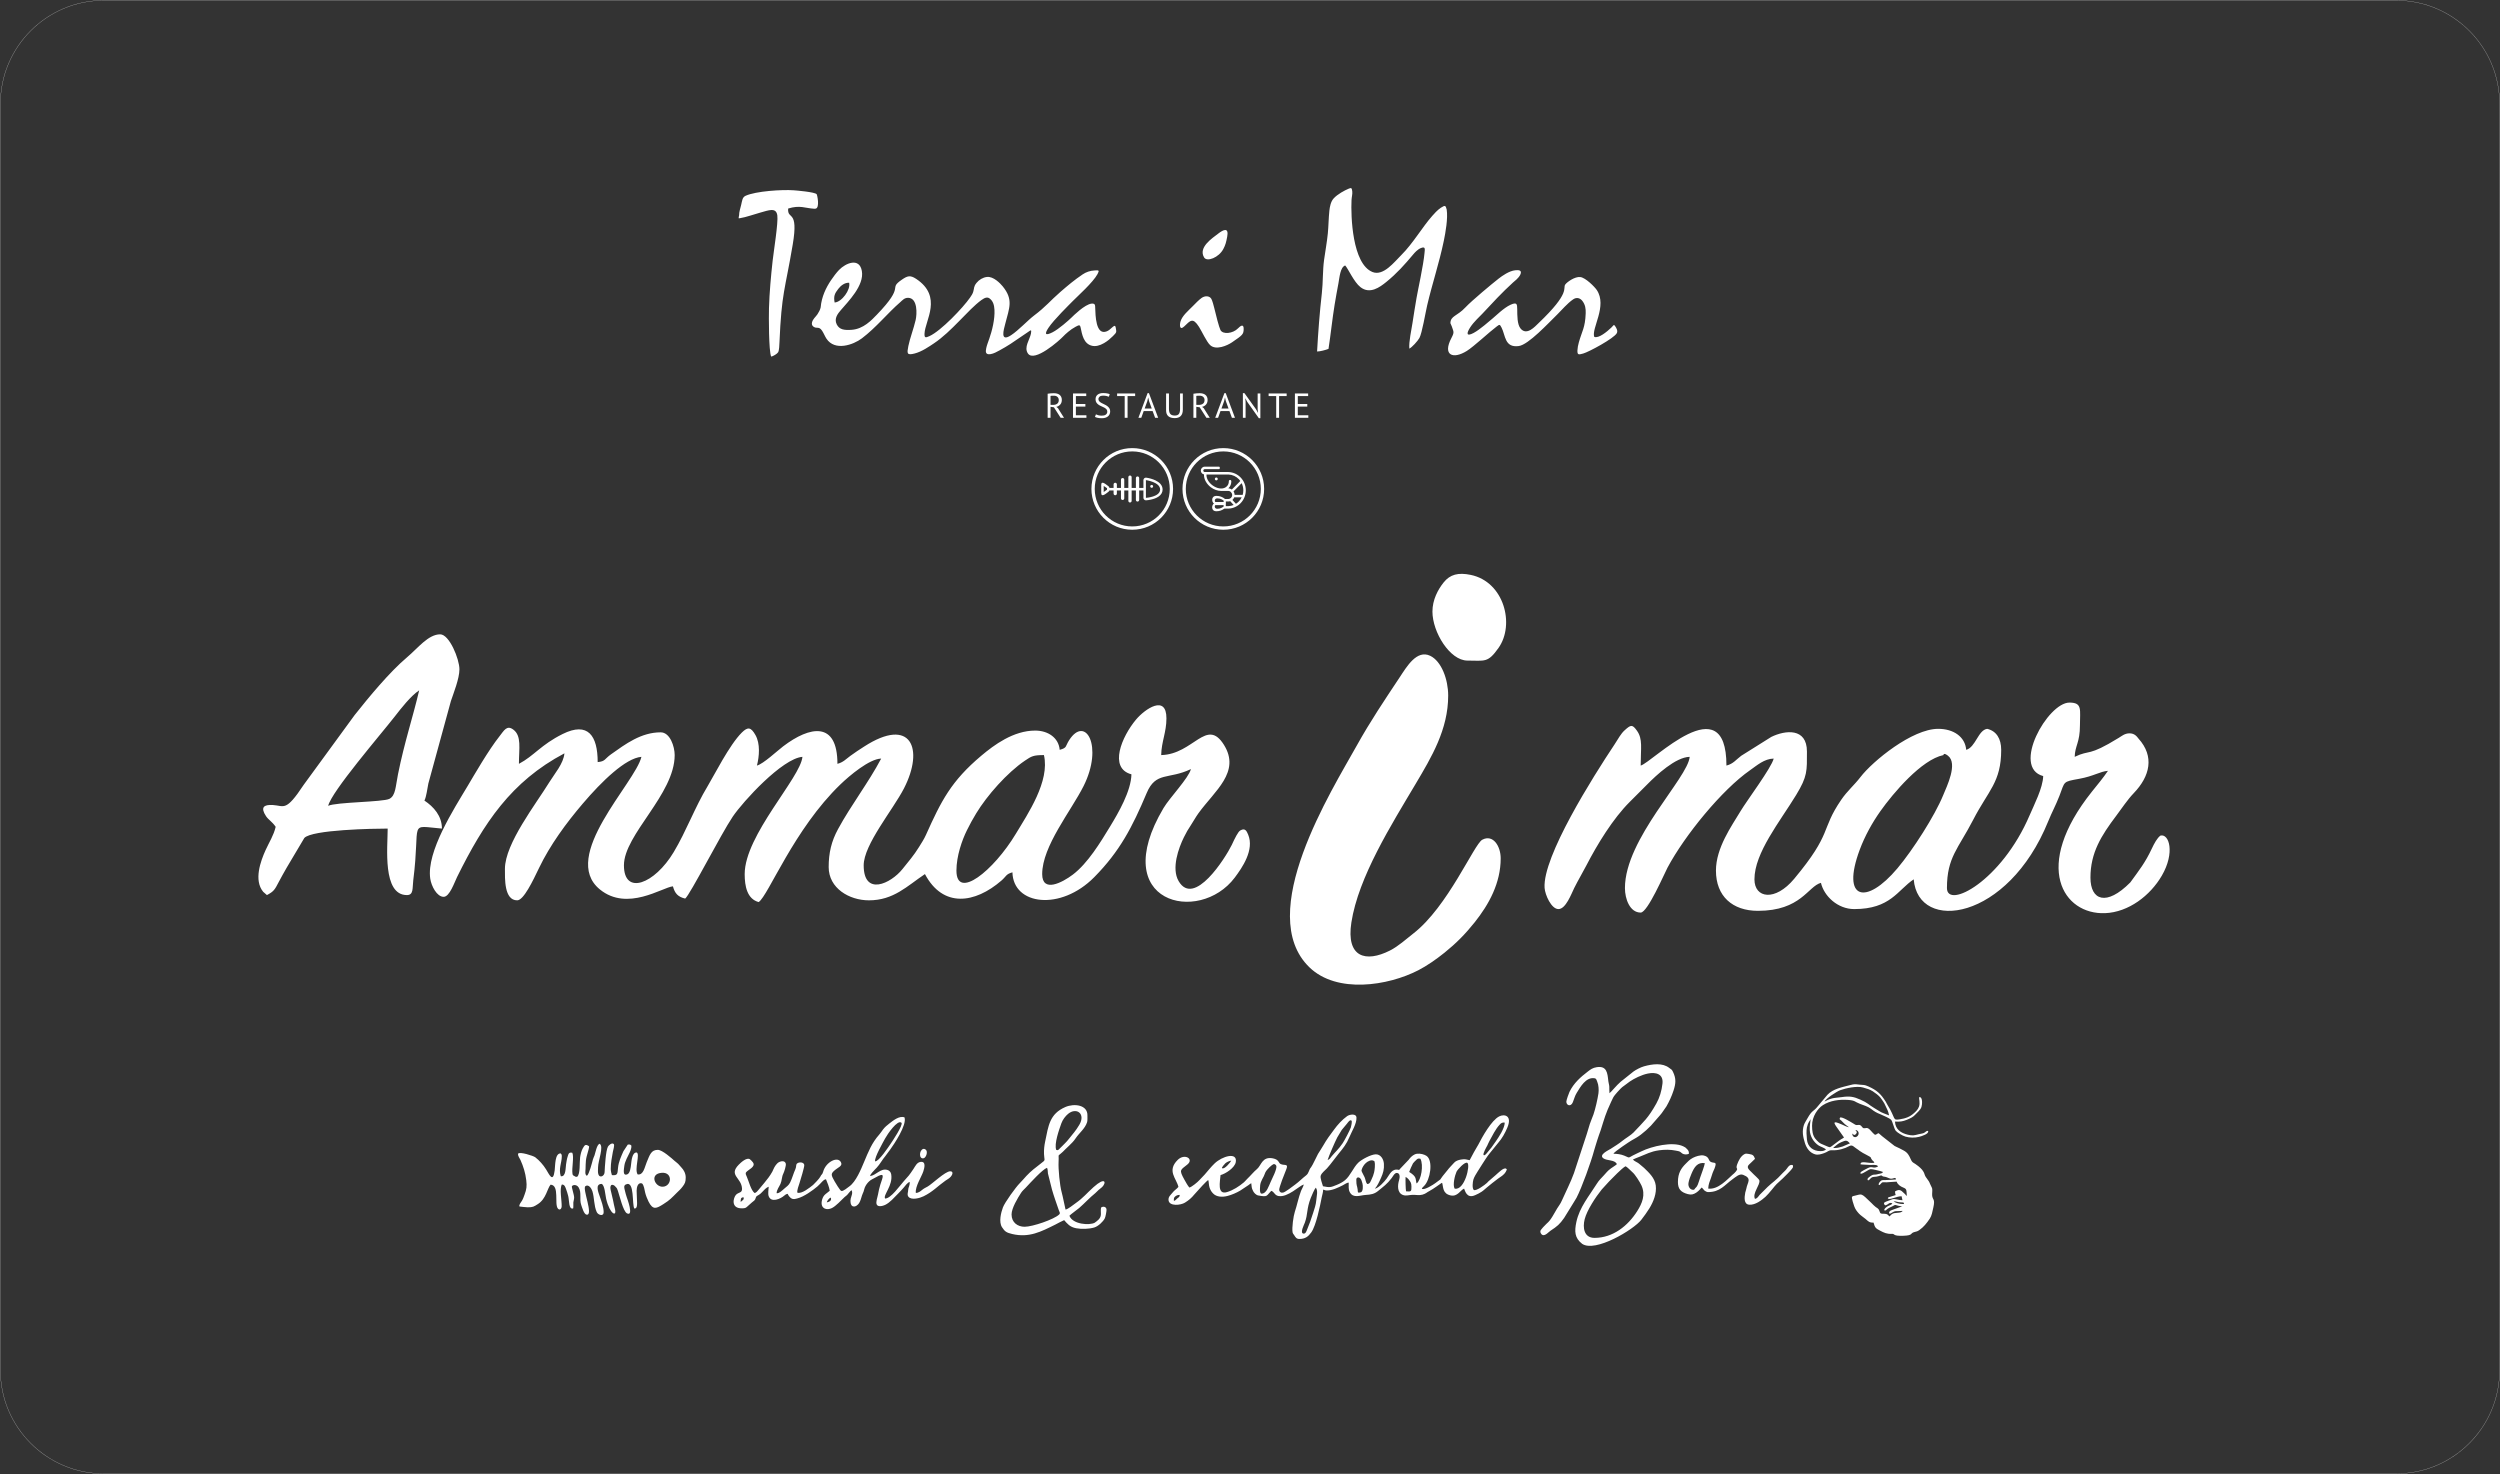 <?xml version="1.0" encoding="UTF-8" standalone="no"?>
<svg
   xmlns:dc="http://purl.org/dc/elements/1.1/"
   xmlns:cc="http://creativecommons.org/ns#"
   xmlns:rdf="http://www.w3.org/1999/02/22-rdf-syntax-ns#"
   xmlns:svg="http://www.w3.org/2000/svg"
   xmlns="http://www.w3.org/2000/svg"
   xmlns:sodipodi="http://sodipodi.sourceforge.net/DTD/sodipodi-0.dtd"
   xmlns:inkscape="http://www.inkscape.org/namespaces/inkscape"
   version="1.1"
   width="7672.967pt"
   height="4524.167pt"
   viewBox="0 0 7672.967 4524.167"
   id="svg13"
   sodipodi:docname="logos pdf editavel AMAIMAR.svg"
   inkscape:version="0.92.3 (2405546, 2018-03-11)">
  <rect x="0" y="0" width="7672.967" height="4524.167" fill="#333333" stroke="none"/>
  <sodipodi:namedview
     pagecolor="#ffffff"
     bordercolor="#666666"
     borderopacity="1"
     objecttolerance="10"
     gridtolerance="10"
     guidetolerance="10"
     inkscape:pageopacity="0"
     inkscape:pageshadow="2"
     inkscape:window-width="2494"
     inkscape:window-height="1513"
     id="namedview15"
     showgrid="false"
     inkscape:zoom="0.1106572"
     inkscape:cx="3006.2801"
     inkscape:cy="4016.5165"
     inkscape:window-x="0"
     inkscape:window-y="0"
     inkscape:window-maximized="0"
     inkscape:current-layer="svg13" />
  <defs
     id="defs17" />
  <g
     id="g11"
     enable-background="new">
    <g
       data-name="Camada 1"
       id="Layer-1">
      <path
         id="path2"
         fill-rule="evenodd"
         fill="#ffffff"
         d="M 4059.434 882.309 C 4057.552 889.525 4049.941 908.03 4052.657 915.203 C 4055.954 923.975 4064.824 929.761 4071.587 937.174 C 4084.433 951.223 4095.78 968.172 4107.848 982.759 C 4121.203 998.929 4131.814 1011.988 4140.459 1032.941 C 4147.872 1050.852 4162.869 1073.785 4162.289 1092.814 C 4161.878 1106.594 4140.784 1102.717 4133.696 1097.596 C 4118.218 1086.419 4104.608 1071.564 4093.389 1056.058 L 4076.114 1032.46 C 4070.441 1023.787 4065.051 1016.331 4059.915 1006.739 C 4054.893 997.373 4049.233 990.384 4044.197 981.542 C 4041.127 976.123 4026.739 944.984 4023.046 940.839 C 4015.449 932.35 4016.849 922.744 4007.469 915.514 C 3995.345 906.176 3986.29 896.457 3973.798 887.303 C 3967.233 882.507 3943.79 863.96 3936.518 862.771 C 3929.968 861.682 3925.992 864.893 3925.044 870.708 C 3923.983 877.273 3942.616 924.243 3945.983 932.067 C 3955.448 954.039 3941.272 944.559 3929.36 950.657 C 3922.625 954.095 3925.002 964.069 3905.832 967.946 C 3872.839 974.609 3870.066 946.201 3857.531 935.717 C 3846.184 926.21 3837.413 914.821 3826.675 904.705 C 3822.798 901.069 3820.888 897.9 3816.899 894.505 C 3802.397 882.111 3783.92 870.213 3765.118 864.469 C 3733.611 854.834 3743.769 897.362 3745.028 916.632 C 3760.407 920.551 3788.872 939.042 3791.857 956.5 C 3797.332 988.503 3750.291 974.666 3726.975 952.482 C 3715.898 941.942 3706.758 930.086 3696.402 918.245 L 3680.344 901.324 C 3674.841 895.127 3656.59 879.947 3649.446 878.362 C 3644.833 883.186 3637.986 895.566 3634.336 902.159 C 3616.552 934.189 3622.013 931.543 3643.433 949.214 C 3664.244 966.389 3634.59 984.088 3613.524 963.15 C 3579.711 929.506 3609.917 906.219 3615.802 880.357 C 3610.723 873.877 3602.913 869.845 3597.495 862.446 C 3593.222 856.603 3584.168 850.576 3585.427 839.54 C 3587.677 819.889 3622.961 823.978 3635.892 832.085 C 3647.903 839.611 3655.642 846.105 3664.683 857.154 C 3667.71 860.804 3670.215 862.941 3672.733 866.068 C 3674.954 868.84 3702.995 899.937 3707.338 901.338 C 3709.461 896.061 3708.64 885.535 3711.568 877.626 C 3714.639 869.378 3717.03 865.714 3722.151 860.253 C 3732.649 849.034 3750.984 848.581 3766.136 852.486 C 3779.223 855.853 3793.937 862.135 3805.495 869.01 L 3830.679 885.719 C 3833.664 887.855 3835.828 889.921 3839.337 891.689 C 3841.36 879.14 3839.309 879.027 3845.081 867.426 C 3847.585 862.389 3854.093 855.301 3860.601 854.113 C 3890.962 848.567 3885.204 852.769 3900.71 868.26 C 3910.189 865.403 3910.628 854.523 3922.95 852.33 C 3951.543 847.237 3987.45 884.431 4000.579 887.77 C 3999.136 880.838 3994.425 874.16 3992.105 868.062 C 3984.154 847.279 3979.881 824.006 3972.921 803.379 C 3968.903 791.523 3963.64 754.838 3966.186 740.931 C 3966.907 737.026 3969.1 735.3 3971.138 732.102 C 3975.213 725.764 3977.688 720.416 3987.705 720.543 C 4004.994 720.741 4014.402 727.985 4023.57 740.803 C 4038.184 761.247 4050.294 820.88 4055.657 848.524 C 4057.227 856.773 4059.717 862.672 4060 872.01 C 4064.145 871.345 4065.277 869.52 4070.554 869.364 C 4087.305 868.869 4106.009 878.107 4120.454 885.379 C 4125.476 887.898 4132.663 893.529 4138.421 893.571 C 4139.001 882.861 4136.61 873.524 4141.916 863.889 C 4152.64 844.351 4173.48 854.764 4191.093 855.74 C 4205.708 856.546 4217.111 858.47 4228.147 867.511 C 4245.025 881.347 4256.485 889.213 4270.137 907.337 C 4273.914 912.345 4279.248 923.479 4286.068 923.21 C 4296.806 922.786 4295.476 909.119 4293.099 901.38 C 4288.289 885.69 4286.704 862.135 4305.096 855.442 C 4314.774 851.92 4323.998 855.74 4334.156 855.98 C 4344.073 856.207 4355.321 853.773 4364.8 856.56 C 4376.344 859.956 4377.519 863.507 4386.432 867.878 C 4397.057 873.099 4422.82 892.184 4423.528 892.425 L 4425.296 892.538 C 4429.158 880.045 4425.975 859.574 4451.385 854.169 C 4472.507 849.684 4480.755 870.001 4492.54 875.136 C 4495.285 870.326 4499.756 842.738 4526.92 855.16 C 4535.507 859.107 4539.257 860.804 4546.458 865.53 C 4552.951 869.788 4556.856 874.202 4562.954 878.999 C 4574.159 887.799 4584.43 896.995 4596.385 905.427 C 4605.595 911.935 4614.635 916.674 4620.309 926.394 C 4625.841 935.887 4623.011 934.84 4622.007 935.802 C 4615.089 942.508 4595.352 921.258 4589.905 916.9 L 4567.396 897.476 C 4565.614 895.707 4563.817 893.585 4562.529 892.383 C 4556.191 886.483 4529.565 866.733 4522.307 870.977 C 4516.648 876.466 4519.068 895.622 4521.091 902.852 C 4523.17 910.322 4530.329 921.739 4534.135 927.695 L 4548.834 950.926 C 4556.276 962.188 4562.869 973.492 4571.626 984.018 L 4597.121 1015.397 C 4609.274 1029.234 4618.045 1045.221 4625.246 1062.17 C 4640.837 1098.926 4616.857 1104.939 4600.502 1096.832 C 4576.535 1084.976 4547.618 1032.573 4536.342 1010.29 C 4531.659 1001.066 4527.075 995.449 4522.463 986.324 L 4509.659 962.357 C 4497.662 964.579 4496.983 966.503 4482.665 964.211 C 4474.318 962.881 4466.466 959.613 4462.165 954.76 C 4454.893 946.583 4446.97 939.127 4440.59 930.44 C 4438.382 927.469 4436.161 925.163 4433.869 922.206 C 4431.549 919.207 4429.54 916.929 4426.739 913.378 C 4414.261 897.518 4429.003 910.265 4403.735 891.505 C 4399.01 887.997 4370.671 869.336 4363.272 874.599 C 4361.871 875.886 4367.941 881.475 4369.907 883.384 C 4388.752 901.748 4398.529 960.943 4377.306 975.515 C 4370.799 979.971 4358.037 983.494 4348.049 982.108 C 4338.443 980.792 4331.482 974.128 4326.46 968.752 C 4324.578 966.743 4324.408 965.739 4322.527 963.659 L 4296.763 936.552 C 4294.981 934.599 4294.896 933.934 4293.113 932.35 C 4271.212 938.462 4264.591 919.178 4254.744 905.738 C 4247.783 896.245 4230.014 876.608 4218.696 874.811 C 4226.279 882.903 4232.292 896.231 4237.838 908.695 C 4244.105 922.758 4247.557 934.401 4246.496 951.322 C 4245.619 965.286 4236.664 980.806 4221.257 980.339 C 4206.514 979.887 4177.342 964.267 4167.325 954.251 C 4152.159 939.07 4143.317 914.17 4126.948 900.814 C 4120.015 895.155 4110.932 890.246 4102.16 886.681 C 4083.386 879.027 4081.052 877.952 4059.434 882.309 Z M 4073.724 962.923 C 4077.387 975.402 4096.063 1018.085 4103.264 1032.219 L 4117.129 1055.266 L 4133.894 1075.398 C 4135.082 1076.714 4142.581 1088.655 4147.122 1083.646 C 4149.301 1081.227 4146.273 1066.81 4145.099 1063.203 C 4142.27 1054.559 4125.207 1022.188 4119.958 1014.534 C 4106.66 995.01 4097.195 987.724 4086.244 974.411 C 4082.226 969.53 4080.401 964.947 4073.724 962.923 Z M 4617.366 1077.704 C 4616.857 1059.383 4598.606 1032.912 4590.513 1021.028 C 4575.277 998.661 4578.106 1003.259 4563.392 985.249 C 4561.525 982.957 4555.526 975.09 4552.541 978.09 C 4549.018 981.655 4561.794 1003.612 4563.619 1006.994 C 4566.038 1011.549 4567.439 1016.246 4570.325 1021.198 C 4579.224 1036.492 4588.123 1057.275 4602.808 1072.554 C 4606.176 1076.077 4609.896 1078.779 4617.366 1077.704 Z M 3777.964 960.943 C 3776.309 956.854 3756.276 931.798 3749.499 938.122 C 3747.943 939.551 3757.351 950.629 3759.699 952.708 C 3763.378 955.991 3771.442 960.292 3777.964 960.943 Z M 4195.041 889.298 C 4190.499 894.505 4190.358 902.965 4187.175 910.152 C 4185.406 914.085 4178.134 927.2 4177.78 929.52 C 4177.13 933.68 4184.783 954.378 4202.751 960.745 C 4207.194 962.315 4211.551 962.372 4214.735 960.589 C 4218.229 958.637 4216.248 961.862 4217.861 956.783 C 4220.096 949.723 4218.13 931.954 4216.418 925.064 C 4214.536 917.523 4212.047 910.308 4208.708 903.899 C 4205.454 897.603 4203.883 888.987 4195.041 889.298 Z M 3866.006 874.372 C 3866.006 892.481 3870.023 898.339 3877.932 913.335 C 3879.701 916.717 3880.762 921.074 3882.516 924.696 C 3887.468 934.896 3903.441 948.705 3907.317 950.006 C 3912.128 951.619 3916.089 946.936 3916.471 944.036 C 3917.97 933.255 3903.398 906.035 3899.111 896.146 C 3895.843 888.633 3892.561 880.626 3888.812 873.538 C 3885.558 867.398 3878.909 858.81 3869.995 859.673 C 3865.737 861.809 3866.006 870.34 3866.006 874.372 Z M 4463.452 875.122 C 4457.114 886.455 4464.132 915.288 4469.267 926.762 C 4472.182 933.241 4494.988 958.764 4502.557 954.138 C 4512.644 947.969 4494.054 868.02 4463.452 875.122 Z M 4175.828 863.861 C 4173.225 862.913 4169.49 862.644 4167.382 862.984 C 4166.561 864.342 4167 863.21 4166.505 865.516 C 4166.236 866.789 4166.405 866.011 4166.236 867.398 C 4166.094 868.643 4166.094 870.623 4165.896 872.123 C 4164.411 884.983 4161.765 882.338 4161.765 902.3 C 4161.765 910.562 4169.462 911.411 4174.229 906.148 C 4177.653 902.371 4178.926 896.443 4180.638 890.656 C 4182.407 884.658 4183.072 866.478 4175.828 863.861 Z M 4314.434 866.761 C 4313.09 872.307 4312.326 904.762 4313.062 911.043 C 4315.438 910.124 4320.334 906.106 4321.847 904.083 C 4328.553 895.127 4330.831 892.962 4330.972 881.375 C 4331.142 866.733 4330.336 865.035 4314.434 866.761 Z M 4037.434 878.037 C 4044.89 868.147 4039.868 852.231 4038.807 838.395 C 4037.788 825.534 4032.992 812.391 4029.398 800.861 C 4021.617 775.975 4019.099 770.726 4010.526 748.881 C 4008.46 743.633 4005.871 735.752 3999.08 737.096 C 3988.242 739.247 4001.527 764.387 4003.791 770.556 C 4013.553 797.38 4008.672 812.15 4021.872 846.275 C 4024.588 853.321 4033.671 874.556 4037.434 878.037 Z M 3601.852 837.574 C 3601.654 844.874 3601.669 847.576 3605.913 851.014 C 3609.308 853.759 3613.694 855.952 3619.891 855.768 C 3619.651 848.906 3616.17 848.114 3612.138 844.818 C 3608.955 842.214 3606.111 837.772 3601.852 837.574 Z M 4938.761 1167.868 C 4937.884 1174.532 4938.648 1181.464 4938.224 1188.142 C 4937.785 1195.018 4935.889 1198.965 4935.281 1204.751 C 4932.593 1230.599 4930.499 1252.585 4899.473 1247.761 C 4887.292 1245.865 4880.586 1240.715 4872.691 1234.716 C 4849.927 1217.399 4828.861 1198.625 4815.93 1171.773 C 4813.978 1167.712 4806.239 1146.151 4806.352 1141.723 C 4806.607 1130.56 4820.005 1124.831 4826.4 1140.351 C 4830.418 1150.155 4832.299 1159.266 4838.043 1168.59 C 4849.333 1186.883 4866.268 1218.064 4892.894 1213.82 C 4899.388 1212.787 4899.233 1207.213 4901.525 1202.219 C 4905.401 1193.773 4906.391 1177.403 4904.948 1167.628 C 4902.288 1149.603 4895.526 1119.794 4889.683 1102.803 C 4886.401 1093.295 4881.817 1083.59 4878.421 1073.361 C 4875.082 1063.259 4872.168 1052.691 4869.168 1042.731 L 4829.739 922.517 C 4818.717 892.213 4805.319 867.355 4792.784 838.72 C 4787.804 827.331 4783.871 823.511 4777.887 813.777 C 4773.36 806.406 4768.153 796.39 4763.159 788.566 C 4756.51 778.21 4754.048 774.814 4745.064 766.764 C 4741.853 763.864 4727.973 749.702 4726.771 745.189 C 4725.54 740.548 4729.572 734.154 4733.392 732.711 C 4738.372 730.829 4743.692 734.564 4746.989 736.912 C 4751.374 740.039 4753.652 743.109 4757.939 745.924 C 4778.226 759.294 4785.951 765.434 4799.604 785.086 L 4822.467 822.068 C 4827.319 831.023 4833.049 838.182 4837.591 846.869 C 4854.002 878.263 4882.382 957.349 4891.677 992.337 C 4894.422 1002.749 4898.115 1012.426 4901.256 1023.645 C 4904.071 1033.804 4908.287 1043.339 4911.47 1053.299 C 4924.203 1093.281 4926.07 1103.227 4943.6 1140.888 L 4950.037 1154.385 C 4953.475 1160.723 4958.667 1166.015 4963.039 1171.334 L 4972.688 1181.634 C 4974.683 1183.713 4975.687 1184.633 4977.838 1186.472 L 5000.743 1203.492 C 5014.353 1212.915 5037.131 1224.304 5056.725 1228.279 C 5080.677 1233.132 5104.701 1227.445 5101.461 1197.55 C 5098.999 1175.083 5092.689 1154.23 5082.729 1136.488 C 5057.065 1090.748 5044.856 1081.878 5012.415 1047.159 C 5005.525 1039.76 4987.232 1029.022 4978.163 1021.552 C 4967.128 1012.483 4954.876 1005.254 4942.595 997.26 C 4936.172 993.058 4904.849 979.179 4919.846 968.186 C 4931.065 959.981 4955.767 964.282 4961.483 950.12 C 4959.389 947.573 4947.901 940.471 4943.6 937.386 C 4932.663 929.591 4929.212 923.904 4920.935 915.16 C 4913.833 907.662 4906.391 900.347 4900.407 890.784 C 4876.568 852.712 4846.589 817.696 4837.095 772.367 C 4831.195 744.17 4831.45 723.854 4854.837 705.674 C 4895.016 678.044 5013.179 749.164 5036.622 779.554 C 5045.238 790.745 5053.811 802.388 5061.366 814.683 C 5073.929 835.14 5083.918 860.38 5080.847 884.757 C 5077.948 907.733 5060.092 923.975 5044.997 938.632 L 5028.713 952.298 C 5023.266 956.571 5015.074 958.99 5010.66 964.338 C 5015.23 966.701 5024.638 970.393 5030.213 972.516 C 5051.392 980.523 5064.323 988.913 5090.935 992.676 C 5107.431 994.996 5126.007 995.109 5142.023 991.742 C 5154.19 989.196 5153.086 990.441 5161.037 983.82 C 5166.47 979.306 5175.213 978.896 5182.443 981.811 C 5183.164 989.351 5180.519 992.803 5176.741 996.538 C 5171.775 1001.476 5172.087 1001.589 5165.14 1004.914 C 5132.685 1020.462 5068.454 1004.956 5037.103 989.634 C 5028.954 985.659 5019.078 981.358 5010.788 976.944 C 4994.433 968.2 5001.606 969.403 4983.935 976.378 C 4973.055 980.679 4963.294 981.74 4950.858 982.178 C 4953.164 988.22 5001.139 1019.826 5005.397 1022.259 C 5017.112 1028.993 5024.949 1033.04 5034.966 1040.595 C 5046.03 1048.956 5056.499 1058.449 5066.049 1068.339 L 5093.948 1100.312 C 5095.844 1102.619 5097.018 1104.302 5099.324 1106.92 L 5113.642 1127.519 C 5122.343 1143.025 5129.558 1158.219 5135.274 1175.763 C 5142.376 1197.522 5143.947 1212.136 5133.591 1233.669 C 5129.728 1241.691 5128.738 1240.319 5122.357 1245.398 C 5101.815 1261.738 5070.746 1257.65 5044.657 1250.392 C 5034.315 1247.52 5019.474 1239.583 5012.57 1234.547 L 4973.197 1203.11 C 4960.365 1192.287 4944.109 1171.561 4938.761 1167.868 Z M 2669.613 913.604 C 2669.599 919.419 2681.058 929.62 2685.303 934.727 C 2686.873 936.637 2688.061 937.429 2689.759 939.254 C 2699.931 950.106 2706.892 964.013 2716.569 975.303 L 2731.863 995.916 C 2741.781 1009.639 2783.304 1070.418 2775.084 1093.748 C 2759.324 1099.789 2739.658 1083.463 2729.161 1075.412 C 2721.974 1069.895 2714.702 1063.882 2709.141 1056.525 C 2705.293 1051.418 2702.039 1046.056 2697.654 1041.104 C 2674.494 1015.001 2664.364 988.686 2650.768 956.274 C 2641.614 934.401 2625.981 895.976 2605.594 881.743 C 2600.967 878.518 2586.523 865.869 2580.977 867.963 C 2577.044 869.449 2562.557 893.726 2560.59 897.292 C 2550.262 915.882 2548.112 919.957 2559.316 930.001 C 2571.257 940.697 2585.815 944.121 2580.17 955.722 C 2570.366 975.826 2533.44 956.769 2525.419 926.988 C 2522.773 917.084 2519.802 919.136 2516.944 912.09 C 2514.949 907.167 2497.618 888.746 2494.364 886.2 C 2484.008 878.093 2459.9 858.06 2446.177 862.715 C 2444.903 870.991 2450.322 883.837 2452.784 891.873 C 2455.288 900.121 2468.53 942.352 2467.441 947.927 C 2465.701 956.84 2452.005 957.193 2445.88 952.581 C 2440.899 948.818 2443.913 943.088 2440.32 935.208 C 2434.293 921.965 2430.614 907.322 2424.318 894.377 C 2419.834 885.153 2413 880.979 2405.912 874.839 C 2401.951 871.401 2389.571 859.149 2382.625 861.017 C 2382.398 870.765 2390.915 881.701 2394.353 889.397 C 2399.05 899.866 2398.216 911.538 2402.984 920.706 C 2405.643 925.828 2412.335 945.861 2410.68 951.945 C 2407.369 963.985 2390.547 958.594 2384.86 952.751 C 2380.715 948.464 2379.47 946.752 2375.848 940.825 C 2373.005 936.198 2372.014 931.855 2369.439 927.214 C 2362.096 914.057 2353.961 903.587 2344.553 892.298 L 2326.401 870.552 C 2323.501 866.902 2320.657 863.436 2315.352 861.371 C 2304.317 868.26 2296.564 899.541 2291.174 911.298 C 2289.193 915.613 2286.109 921.159 2288.811 925.021 C 2294.413 933.072 2320.077 941.9 2309.75 955.807 C 2308.179 957.957 2303.185 963.588 2300.37 965.371 C 2290.551 971.596 2272.711 955.029 2266.358 948.521 C 2234.073 915.528 2275.328 908.822 2276.432 874.585 C 2276.856 861.314 2265.722 864.426 2257.955 856.164 C 2249.72 847.392 2240.708 813.254 2277.45 814.584 C 2284.651 814.838 2287.792 815.461 2291.81 819.337 L 2306.566 832.495 C 2312.749 837.616 2316.569 838.663 2318.677 847.308 C 2319.992 852.726 2324.294 853.122 2328.708 856.292 C 2333.758 859.913 2333.97 860.026 2338.272 864.653 C 2343.605 870.383 2350.891 878.645 2358.291 880.937 C 2357.895 872.745 2355.532 859.871 2358.05 852.401 C 2365.435 830.429 2394.863 843.544 2406.662 854.127 C 2409.577 856.73 2411.798 858.315 2416.579 859.078 C 2417.966 854.212 2424.205 847.308 2427.643 845.171 C 2433.896 841.295 2439.442 843.318 2446.63 845.143 C 2466.465 850.151 2493.147 869.392 2507.79 881.743 C 2518.557 890.798 2526.649 904.04 2534.133 903.658 C 2537.967 894.434 2544.079 879.861 2545.636 868.543 C 2541.009 864.143 2533.978 859.956 2529.436 855.131 C 2525.249 850.717 2521.811 842.752 2520.877 834.73 C 2518.401 813.282 2536.524 807.652 2552.229 815.362 C 2564.452 821.346 2580.708 839.187 2591.248 849.175 C 2594.148 851.92 2596.327 852.825 2598.916 855.485 C 2603.132 859.871 2607.801 867.1 2612.526 870.298 C 2617.195 861.837 2612.158 853.066 2610.022 844.45 C 2608.013 836.371 2609.357 823.709 2615.978 820.993 C 2624.354 817.569 2632.659 825.577 2635.785 830.642 C 2640.143 837.716 2641.954 845.596 2644.529 853.802 C 2646.042 858.597 2647.938 861.852 2649.424 865.855 C 2650.938 869.873 2651.518 874.259 2653.088 878.135 C 2656.088 885.436 2660.685 891.803 2666.175 896.995 C 2672.499 902.993 2677.663 904.323 2685.939 909.148 C 2717.602 927.61 2708.618 911.171 2700.879 887.261 C 2698.05 878.518 2695.432 866.69 2693.834 857.423 C 2692.32 848.581 2686.562 834.645 2689.617 826.779 C 2693.197 817.597 2708.845 821.842 2715.338 824.94 C 2730.858 832.368 2743.139 847.534 2754.91 859.163 C 2761.319 865.488 2766.525 871.231 2772.693 878.305 C 2776.98 883.243 2784.266 893.924 2791.057 895.566 C 2791.566 882.507 2786.403 878.744 2786.516 871.882 C 2786.615 865.247 2781.903 856.164 2787.435 849.769 C 2796.886 838.89 2822.14 845.921 2833.472 851.481 C 2862.518 865.728 2875.93 881.941 2900.419 899.272 C 2907.536 904.323 2911.327 905.441 2917.043 911.553 C 2921.57 916.391 2926.89 928.36 2915.232 928.247 C 2899.811 928.077 2859.504 888.959 2846.276 881.545 C 2838.594 877.244 2834.632 875.745 2828.379 870.524 C 2824.22 867.058 2816.919 861.229 2809.789 862.078 C 2807.61 881.927 2827.36 911.185 2832.821 927.936 C 2836.33 938.688 2841.72 959.174 2824.517 957.109 C 2813.099 955.722 2808.233 944.036 2802.46 935.335 C 2789.048 915.132 2788.44 915.118 2773.033 897.914 C 2759.791 883.13 2733.405 844.591 2715.522 844.62 C 2708.576 855.428 2740.352 884.361 2734.211 919.419 C 2733.094 925.785 2728.552 930.695 2722.554 932.463 C 2701.855 938.518 2688.273 916.136 2669.613 913.604 Z M 2684.85 958.707 C 2681.907 970.082 2710.372 1019.161 2715.649 1029.064 C 2722.384 1041.698 2753.778 1087.863 2765.704 1077.393 C 2772.354 1071.564 2736.447 1018.354 2732.33 1012.412 C 2726.826 1004.447 2696.125 957.575 2684.85 958.707 Z M 5889.464 1155.786 C 5887.922 1151.287 5892.888 1138.299 5888.728 1126.825 C 5885.531 1117.941 5880.056 1112.833 5874.736 1107.924 C 5860.801 1095.106 5848.138 1090.678 5829.081 1087.65 C 5806.77 1084.099 5818.301 1089.871 5792.141 1131.862 C 5790.062 1135.201 5788.887 1138.412 5786.496 1142.19 C 5771.301 1166.269 5759.601 1176.923 5733.315 1188.764 C 5720.384 1194.579 5719.733 1192.655 5705.614 1194.268 C 5691.522 1195.881 5690.589 1196.263 5677.12 1192.754 C 5652.743 1186.388 5624.83 1181.238 5607.881 1163.199 L 5577.35 1126.854 C 5565.211 1111.376 5560.768 1116.399 5546.847 1091.498 C 5543.735 1085.924 5537.34 1076.205 5535.402 1070.008 C 5529.474 1051.262 5532.529 1034.299 5538.585 1015.072 C 5543.565 999.241 5553.327 985.277 5569.753 980.368 C 5579.189 977.552 5589.078 981.075 5597.553 983.947 C 5609.621 988.036 5610.625 993.242 5621.335 992.733 C 5640.93 991.799 5660.666 997.755 5674.729 1005.579 C 5684.59 1011.082 5689.528 1002.183 5696.998 997.84 C 5701.539 995.209 5703.138 993.313 5706.83 990.738 C 5709.405 988.941 5713.918 986.069 5716.592 984.527 C 5720.242 982.433 5723.935 980.721 5727.684 978.642 C 5747.548 967.578 5736.158 974.92 5744.86 962.881 C 5747.123 959.74 5746.6 961.721 5749.005 959.061 C 5750.349 957.575 5751.127 955.708 5751.877 954.307 C 5731.858 951.648 5709.363 962.485 5709.207 949.624 C 5717.342 948.337 5728.194 948.662 5736.781 947.828 C 5743.572 947.177 5756.645 949.865 5761.893 944.941 C 5763.365 943.569 5762.233 944.871 5763.28 943.201 C 5747.251 934.133 5746.161 946.314 5730.768 937.613 C 5728.137 936.127 5709.688 927.554 5709.193 924.116 C 5708.386 918.513 5709.122 922.347 5710.07 920.919 C 5716.592 919.475 5734.036 934.925 5741.039 934.84 C 5748.397 934.741 5761.964 930.737 5769.802 928.983 L 5778.078 926.252 C 5776.551 920.975 5769.774 921.654 5764.327 919.985 C 5749.769 915.486 5750.165 921.852 5736.498 910.916 C 5733.541 908.553 5728.349 905.313 5732.141 900.334 C 5738.974 901.041 5739.016 910.647 5751.056 911.171 C 5755.923 911.369 5760.054 911.935 5764.129 913.208 C 5775.404 916.759 5773.127 915.542 5775.716 914.057 C 5776.438 913.661 5775.291 913.675 5778.333 912.543 C 5784.247 910.322 5780.484 914.128 5798.197 906.502 C 5808.723 901.96 5817.296 914.014 5817.975 903.135 C 5807.153 902.512 5794.943 901.267 5784.021 901.282 C 5776.296 901.282 5774.145 901.72 5770.014 897.391 C 5761.384 888.435 5765.247 881.998 5770.481 888.86 C 5776.749 897.08 5778.461 894.066 5789.043 894.42 C 5799.074 894.745 5809.472 896.287 5820.239 896.514 C 5822.998 887.813 5831.812 881.814 5840.046 878.518 C 5851.477 873.948 5850.02 871.755 5851.406 852.981 C 5848.096 853.731 5847.813 857.268 5844.234 859.758 C 5836.948 864.837 5832.137 877.301 5815.132 866.393 C 5814.877 863.96 5816.164 857.452 5817.197 855.273 L 5797.39 849.062 C 5793.061 847.421 5794.164 848.284 5793.061 845.44 C 5797.178 838.281 5820.168 851.976 5835.335 851.651 L 5838.037 839.456 C 5826.775 839.399 5814.976 844.69 5807.11 842.441 L 5787.473 835.07 C 5780.738 832.849 5778.942 828.774 5784.997 823.751 C 5794.164 824.94 5797.871 835.31 5807.011 829.481 C 5804.181 824.756 5796.315 823.341 5791.957 820.54 C 5780.116 812.914 5780.059 806.18 5786.355 808.203 C 5788.11 808.783 5787.841 809.222 5789.072 810.424 C 5793.981 815.235 5801.719 818.008 5807.534 820.993 C 5814.82 824.728 5814.028 826.157 5821.031 823.624 C 5825.926 821.828 5831.798 821.431 5837.047 820.653 L 5813.391 812.136 C 5808.595 809.986 5796.287 807.595 5796.994 800.761 C 5797.758 793.334 5806.148 803.407 5815.627 805.756 C 5816.872 806.067 5836.184 806.732 5838.942 806.689 C 5831.557 797.352 5814.778 803.916 5805.115 796.418 L 5798.013 789.726 C 5793.089 794.649 5792.029 797.748 5782.026 797.903 C 5772.32 798.059 5769.986 797.012 5767.199 806.689 C 5765.161 813.707 5760.833 815.022 5755.513 818.927 C 5750.76 822.436 5747.251 826.624 5743.176 830.557 C 5708.443 864.186 5715.007 858.258 5690.56 853.08 C 5686.712 852.26 5684.675 852.231 5683.091 849.274 C 5681.421 846.048 5688.24 825.732 5689.867 821.177 C 5693.432 811.104 5698.681 804.836 5704.27 798.639 C 5709.886 792.428 5717.54 788.085 5724.614 782.044 C 5733.428 774.56 5735.847 770.329 5749.231 770.726 C 5753.645 754.625 5755.923 753.083 5770.043 745.67 C 5780.979 739.926 5790.331 735.441 5804.86 736.248 C 5816.773 736.899 5805.497 729.103 5841.065 730.376 C 5870.746 731.451 5861.536 737.775 5873.208 741.369 C 5881.159 743.817 5883.083 743.081 5889.733 747.792 C 5903.598 757.653 5911.903 768.264 5921.678 782.666 C 5928.087 792.103 5929.926 804.553 5932.685 816.692 C 5938.995 844.478 5930.492 839.852 5929.205 853.632 C 5928.583 860.309 5930.365 869.619 5929.219 874.966 C 5928.342 879.098 5924.027 885.705 5922.485 890.119 C 5918.226 902.314 5909.257 907.549 5906.003 918.513 C 5902.551 930.228 5895.505 936.764 5886.663 944.05 C 5871.864 956.246 5868.922 952.468 5863.291 965.583 C 5853.288 988.828 5846.526 989.182 5828.742 998.901 C 5823.606 1001.716 5818.145 1003.315 5813.872 1005.961 L 5775.829 1035.728 C 5758.201 1051.276 5767.595 1043.834 5753.645 1040.029 C 5751.679 1042.59 5750.363 1042.816 5748.128 1044.966 C 5743.855 1049.069 5737.262 1058.053 5732.381 1060.189 C 5725.307 1063.274 5721.162 1057.388 5715.701 1062.382 C 5712.532 1065.283 5710.749 1071.154 5703.463 1070.546 C 5693.56 1069.725 5695.866 1069.852 5687.844 1074.507 C 5681.308 1078.327 5651.201 1097.497 5646.32 1092.885 C 5643.208 1087.226 5647.212 1086.83 5650.31 1083.859 C 5652.772 1081.482 5655.191 1079.105 5657.709 1076.289 C 5662.18 1071.324 5667.853 1068.381 5673.781 1063.401 C 5667.443 1063.995 5658.318 1069.498 5652.234 1071.819 C 5648.513 1073.262 5645.188 1074.818 5641.637 1076.162 C 5639.543 1076.969 5637.676 1077.704 5635.54 1078.185 C 5623.825 1080.845 5631.974 1070.234 5634.959 1065.551 L 5658.614 1031.993 L 5654.215 1029.05 C 5641.354 1022.57 5619.397 1002.594 5615.294 1002.183 C 5612.351 1001.886 5601.401 1007.178 5597.963 1008.607 C 5592.431 1010.884 5585.386 1013.615 5581.453 1017.024 C 5578.029 1019.995 5572.638 1025.301 5569.753 1029.291 C 5562.127 1039.958 5560.768 1052.606 5560.585 1067.914 C 5560.245 1096.733 5578.326 1121.322 5593.888 1131.282 C 5615.789 1145.302 5643.66 1149.151 5670.796 1147.34 C 5693.361 1145.826 5691.239 1141.383 5707.665 1135.201 C 5719.139 1130.9 5732.282 1126.939 5740.757 1120.402 C 5752.273 1111.503 5756.942 1108.646 5771.132 1102.873 C 5776.862 1100.553 5799.668 1090.324 5802.894 1086.759 C 5808.044 1081.086 5811.679 1059.779 5817.523 1052.507 C 5821.809 1047.202 5838.008 1037.284 5847.473 1034.582 C 5860.574 1030.832 5875.967 1030.719 5888.884 1033.959 C 5897.472 1036.096 5919.797 1043.155 5916.769 1051.757 C 5912.044 1054.092 5908.931 1048.15 5903.852 1045.9 C 5899.311 1043.905 5892.676 1043.325 5887.738 1042.023 C 5873.972 1038.43 5869.289 1036.987 5854.434 1040.566 C 5832.929 1045.759 5816.49 1056.78 5814.962 1080.774 C 5830.722 1080.109 5838.489 1081.015 5851.477 1086.292 C 5862.88 1090.932 5871.241 1095.035 5877.438 1102.223 C 5883.012 1108.716 5892.463 1115.196 5896.227 1125.368 C 5898.575 1131.749 5900.924 1157.795 5889.464 1155.786 Z M 5598.727 1142.232 C 5602.76 1151.16 5635.992 1173.131 5646.843 1177.092 C 5663.581 1183.204 5698.327 1190.901 5716.932 1185.439 C 5729.425 1181.775 5737.46 1179.766 5747.095 1173.626 C 5755.584 1168.208 5763.959 1161.643 5769.647 1155.277 C 5773.467 1151.032 5774.584 1147.863 5778.347 1143.025 C 5781.135 1139.459 5783.469 1134.494 5785.789 1129.513 C 5791.123 1117.969 5794.108 1114.262 5796.923 1099.832 C 5765.784 1112.013 5778.942 1105.943 5750.971 1122.638 C 5732.65 1133.588 5733.06 1137.394 5708.698 1148.231 C 5688.155 1157.37 5676.016 1159.578 5651.951 1155.956 C 5642.91 1154.597 5629.966 1153.989 5622.17 1151.994 C 5608.659 1148.514 5605.858 1145.147 5598.727 1142.232 Z M 5586.433 990.144 C 5563.569 990.144 5547.045 1003.117 5544.739 1026.22 C 5543.706 1036.478 5542.56 1053.101 5544.697 1062.778 C 5548.474 1079.798 5553.426 1081.807 5555.972 1088.315 C 5556.057 1081.991 5552.888 1070.093 5553.483 1054.87 C 5554.246 1035.657 5565.437 1017.505 5580.179 1007.758 C 5586.857 1003.343 5598.373 1000.698 5603.282 994.883 C 5597.355 991.332 5594.483 990.144 5586.433 990.144 Z M 5684.123 1044.259 C 5684.321 1044.089 5684.562 1043.806 5684.675 1043.679 C 5684.816 1043.552 5685.085 1043.255 5685.241 1043.099 C 5687.731 1040.552 5690.843 1037.482 5695.314 1042.83 C 5700.393 1048.942 5696.63 1050.993 5693.347 1054.757 C 5702.741 1055.11 5706.83 1043.849 5700.393 1036.761 C 5693.729 1029.418 5683.458 1033.379 5684.123 1044.259 Z M 5625.792 999.637 C 5627.334 1002.806 5625.622 999.948 5627.278 1001.9 L 5637.336 1010.064 C 5642.288 1013.7 5644.043 1014.846 5649.914 1017.435 C 5664.684 1023.928 5667.57 1024.296 5676.78 1014.025 C 5675.748 1013.318 5655.898 1004.744 5654.045 1004.263 C 5641.652 1001.066 5640.831 999.623 5625.792 999.637 Z M 5837.909 827.854 C 5828.572 827.854 5816.065 831.42 5810.916 836.287 C 5816.419 836.244 5821.046 834.504 5826.082 833.627 C 5835.235 832.042 5838.263 833.683 5842.366 831.49 L 5842.437 827.939 Z M 1873.531 935.448 C 1873.531 953.147 1876.756 971.044 1879.926 987.654 C 1880.945 992.973 1885.854 1008.522 1882.784 1011.79 C 1877.209 1017.732 1866.697 1007.347 1864.816 1003.754 C 1858.223 991.36 1855.492 943.371 1854.615 925.417 C 1854.021 913.477 1840.595 907.436 1836.152 917.325 C 1833.083 924.215 1834.54 933.326 1834.54 940.442 C 1834.54 960.603 1853.172 1004.645 1839.322 1012.907 C 1830.564 1009.653 1826.787 986.211 1823.66 977.057 C 1822.118 972.544 1820.208 969.87 1818.864 964.96 C 1815.596 952.935 1807.574 920.225 1800.401 914.396 C 1793.568 917.806 1795.746 928.091 1796.157 935.66 C 1796.624 944.545 1796.27 952.737 1797.274 961.381 C 1799.199 978.472 1807.432 996.298 1807.036 1004.928 C 1795.534 1013.063 1793.285 1008.409 1787.456 998.293 C 1783.452 991.375 1780.707 979.816 1779.505 971.256 C 1777.312 955.637 1780.538 919.518 1770.464 911.538 C 1764.989 910.774 1765.626 911.567 1761.084 914.085 C 1757.18 916.264 1756.826 915.981 1755.991 921.244 C 1753.431 937.684 1761.339 972.6 1755.539 985.149 C 1743.626 987.739 1743.668 980.184 1740.825 972.077 C 1738.787 966.347 1737.528 956.345 1736.368 949.667 C 1734.586 939.523 1736.284 910.379 1720.155 913.137 C 1712.784 935.66 1723.197 954.788 1723.197 973.364 C 1723.197 978.684 1723.07 979.688 1719.844 983.155 C 1701.749 983.72 1703.361 946.087 1701.395 930.652 C 1696.316 890.374 1684.276 919.561 1675.123 933.906 C 1670.157 941.73 1665.884 947.629 1659.73 954.42 C 1654.835 959.853 1647.888 966.8 1641.748 971.341 C 1635.834 975.713 1593.518 989.521 1589.062 982.221 C 1587.916 975.487 1593.688 969.077 1596.404 962.966 C 1605.388 942.862 1611.443 923.833 1614.188 901.041 C 1616.423 882.281 1615.164 873.085 1608.953 856.532 C 1606.18 849.218 1604.794 844.266 1600.847 837.701 C 1598.371 833.613 1591.283 825.605 1593.32 820.215 C 1594.112 819.832 1615.405 817.711 1618.8 817.711 C 1634.83 817.711 1637.461 819.734 1649.854 827.6 C 1675.363 843.785 1678.659 875.83 1688.902 887.219 C 1717.269 885.45 1699.358 827.26 1711.482 813.608 C 1716.731 807.694 1722.574 812.589 1722.857 820.682 C 1723.466 838.989 1715.712 873.524 1723.409 887.615 C 1731.912 887.77 1734.02 880.045 1736.665 872.759 C 1739.396 865.176 1740.867 860.493 1743.004 852.118 C 1746.47 838.465 1743.923 810.226 1758.057 814.216 C 1759.33 817.696 1758.34 827.883 1758.679 832.594 C 1758.976 836.711 1761.127 841.677 1761.127 847.661 C 1761.127 856.376 1752.822 879.409 1754.35 882.338 C 1756.812 887.049 1768.625 888.478 1774.793 878.928 C 1784.81 863.478 1776.746 842.115 1782.844 825.081 C 1785.376 818.022 1791.149 795.951 1799.623 795.046 C 1821.255 792.711 1786.013 873.651 1795.506 882.564 C 1806.032 889.808 1814.676 874.754 1817.067 867.298 C 1823.448 847.237 1821.354 823.186 1830.564 802.954 C 1834.54 794.183 1851.743 788.311 1851.743 802.784 C 1851.772 818.573 1844.344 837.503 1839.803 851.128 C 1836.025 862.46 1824.282 889.043 1845.306 889.539 C 1855.054 886.511 1856.78 854.877 1859.398 843.757 C 1870.603 795.711 1893.918 785.85 1885.953 814.471 C 1883.533 823.2 1882.529 830.132 1880.619 839.088 C 1878.865 847.194 1876.87 855.174 1874.974 863.351 C 1873.007 871.755 1870.022 880.612 1875.441 886.285 C 1882.798 887.898 1885.528 883.427 1888.782 880.145 C 1893.225 875.688 1893.14 874.683 1895.545 867.935 C 1900.242 854.707 1911.489 804.808 1923.515 799.035 C 1945.076 788.693 1923.515 845.879 1922.737 848.255 C 1920.488 855.089 1918.676 861.314 1917.021 868.515 C 1915.14 876.777 1912.296 884.205 1919.893 887.898 C 1947.566 901.324 1937.96 824.997 1946.01 813.891 C 1954.032 813.721 1954.315 822.987 1954.315 830.712 L 1952.928 868.614 C 1952.928 879.579 1956.961 895.198 1969.453 891.038 C 1975.423 885.818 1977.248 871.288 1979.144 862.771 C 1980.998 854.48 1985.935 842.384 1989.529 835.211 C 2003.082 808.133 2013.962 814.145 2035.099 827.515 C 2055.952 840.701 2059.787 846.105 2076.198 862.276 C 2082.904 868.883 2088.238 873.297 2094.534 881.871 C 2101.098 890.812 2103.602 895.255 2103.602 909.515 C 2103.602 922.065 2096.882 933.284 2090.798 939.438 C 2087.53 942.763 2084.418 947.064 2080.443 951.025 C 2077.075 954.406 2072.887 957.094 2069.025 960.561 C 2061.442 967.38 2031.844 994.048 2017.966 994.048 C 1997.494 994.048 1993.306 978.74 1983.968 956.472 C 1977.291 940.527 1974.037 915.91 1956.041 918.641 C 1945.416 934.415 1964.232 981.358 1953.112 986.013 C 1939.332 986.734 1937.224 961.537 1935.767 948.535 C 1934.89 940.556 1932.909 922.475 1924.548 919.037 C 1909.042 912.684 1914.079 934.529 1915.239 945.338 C 1916.003 952.383 1919.398 960.249 1922.058 966.474 C 1926.585 977.057 1938.37 994.501 1936.772 1007.107 C 1933.701 1010.276 1932.145 1011.097 1925.793 1010.177 L 1912.494 989.988 C 1905.194 973.449 1897.582 957.335 1895.842 938.957 C 1894.074 920.551 1895.022 914.807 1877.011 916.462 C 1875.342 921.244 1873.531 929.634 1873.531 935.448 Z M 3269.351 810.75 C 3266.14 823.681 3261.089 851 3257.708 862.927 C 3251.596 884.318 3246.757 935.915 3247.974 957.222 C 3249.799 989.153 3241.056 966.545 3269.79 996.892 C 3273.568 1000.882 3276.694 1003.287 3280.542 1007.093 C 3287.701 1014.237 3294.068 1019.981 3300.25 1029.305 C 3311.752 1046.579 3328.984 1058.732 3335.478 1078.879 C 3337.133 1084.028 3336.355 1092.842 3336.539 1099.068 C 3337.614 1132.442 3295.807 1137.196 3268.856 1125.538 C 3220.004 1104.387 3216.764 1067.674 3206.677 1019.118 C 3204.116 1006.739 3202.772 994.855 3203.239 981.316 C 3204.017 959.825 3209.577 964.338 3194.241 952.666 C 3177.815 940.188 3162.62 928.431 3149.166 913.972 C 3142.573 906.884 3135.725 898.551 3128.68 891.548 C 3116.711 879.635 3082.784 832.707 3077.125 817.328 C 3071.311 801.539 3063.855 772.692 3074.437 756.535 C 3082.813 743.732 3087.368 740.039 3105.492 735.781 C 3157.711 723.472 3194.213 742.982 3237.773 764.557 C 3247.62 769.424 3254.921 774.107 3265.093 778.365 C 3274.614 767.528 3282.551 757.059 3301.863 753.479 C 3318.925 750.296 3341.561 751.046 3357.35 755.715 C 3369.305 759.252 3384.528 773.258 3389.919 784.039 C 3392.097 788.396 3395.054 804.581 3395.139 809.802 C 3395.366 819.832 3384.26 821.898 3378.318 816.706 C 3375.7 801.582 3382.307 792.145 3370.847 780.162 C 3369.051 778.295 3361.482 771.801 3358.751 770.315 C 3343.542 762.025 3291.549 764.628 3281.179 791.806 C 3284.503 795.654 3304.975 810.269 3311.328 815.716 C 3325.829 828.138 3344.405 848.383 3360.647 861.187 C 3362.967 863.026 3365.104 865.247 3367.254 867.539 C 3372.474 873.127 3377.256 875.419 3381.769 879.975 C 3395.196 893.529 3391.998 912.656 3355.186 879.579 C 3333.738 860.295 3324.188 847.194 3300.519 830.514 C 3292.03 824.544 3277.415 812.235 3269.351 810.75 Z M 3103.667 795.796 C 3103.667 815.206 3122.554 846.147 3132.981 862.304 C 3136.9 868.374 3142.049 872.476 3147.709 878.504 C 3161.191 892.864 3198.443 934.048 3212.491 938.971 C 3215.038 935.038 3214.614 926.535 3215.321 921.555 L 3227.813 871.967 C 3233.84 850.802 3241.395 830.302 3248.384 809.717 C 3250.549 803.351 3254.171 799.969 3249.686 795.597 C 3234.109 780.544 3167.983 757.993 3143.648 757.993 C 3122.893 757.993 3103.667 770.697 3103.667 795.796 Z M 5385.209 843.813 C 5376.805 860.889 5401.719 886.355 5398.875 900.093 C 5397.942 904.62 5382.195 917.353 5374.98 925.318 C 5369.703 931.119 5356.942 939.438 5367.142 948.945 C 5369.632 951.265 5370.99 952.525 5373.297 954.774 L 5385.435 966.46 C 5381.686 977.283 5378.687 979.674 5366.293 981.5 C 5360.026 982.419 5357.182 983.537 5351.749 980.198 C 5341.464 973.86 5335.14 961.551 5330.683 949.483 C 5324.416 932.548 5337.022 940.131 5325.731 926.507 C 5322.237 922.305 5320.539 921.3 5316.493 917.735 C 5300.52 903.729 5271.998 871.019 5241.793 875.221 C 5242.628 889.539 5246.235 896.316 5250.366 908.058 C 5252.219 913.335 5253.55 917.778 5255.29 923.126 C 5256.676 927.455 5259.336 931.911 5261.288 937.061 C 5270.286 961.07 5259.732 950.926 5248.697 957.717 C 5241.963 961.862 5245.4 972.926 5227.871 976.774 C 5217.925 978.967 5202.617 973.661 5194.822 969.558 C 5184.381 964.041 5179.529 958.212 5172.921 951.591 C 5159.325 938.037 5148.856 923.338 5148.856 895.325 C 5148.856 873.538 5158.08 863.974 5179.104 858.272 C 5190.139 855.287 5196.52 857.352 5204.994 862.658 C 5213.837 868.19 5219.467 876.834 5222.198 878.56 L 5230.135 869.364 C 5232.2 867.482 5237.676 864.398 5241.142 864.398 C 5278.733 864.398 5291.734 886.087 5317.03 904.253 C 5326.665 911.157 5337.87 921.725 5349.005 917.381 C 5377.399 906.346 5361.992 894.335 5358.922 875.433 C 5358.073 870.298 5356.277 867.015 5355.499 862.927 C 5352.669 847.647 5350.646 826.85 5367.991 825.676 C 5386.326 824.445 5405.652 839.243 5417.381 849.826 C 5429.322 860.592 5445.323 882.96 5451.93 889.129 L 5471.128 906.827 C 5477.084 912.656 5493.736 929.011 5498.476 935.349 C 5502.607 940.867 5502.848 941.263 5501.235 947.403 C 5492.392 949.37 5488.176 943.513 5484.13 937.754 C 5478.217 929.336 5476.066 929.124 5470.718 923.21 C 5447.983 898.169 5439.805 895.339 5424.002 880.159 C 5423.86 880.017 5423.634 879.805 5423.507 879.664 L 5399.512 855.74 C 5395.523 850.519 5391.08 843.629 5385.209 843.813 Z M 5198.401 871.614 C 5187.041 869.76 5179.444 880.512 5181.212 892.241 C 5182.598 901.508 5187.154 912.981 5190.535 920.989 C 5199.349 941.815 5209.182 956.684 5231.423 953.218 C 5231.097 947.049 5220.16 917.735 5217.204 909.289 C 5214.77 902.442 5212.79 894.292 5209.946 887.643 C 5205.659 877.612 5204.57 880.569 5198.401 871.614 Z M 4892.88 723.882 C 4860.198 723.882 4856.223 755.644 4862.59 780.983 C 4869.621 808.811 4896.191 848.977 4914.937 872.293 L 4937.8 897.292 C 4950.9 910.251 4974.329 935.434 4987.684 943.612 C 4993.754 941.73 5003.021 930.553 5010.038 924.654 C 5017.253 918.598 5031.726 896.004 5036.65 885.436 C 5050.486 855.782 5038.645 829.368 5024.016 806.152 C 4995.536 760.95 4949.613 723.882 4892.88 723.882 Z M 3240.872 993.78 C 3246.757 992.407 3246.333 993.327 3249.516 996.199 C 3259.207 1004.985 3260.735 1007.814 3268.021 1014.605 C 3271.94 1018.255 3276.156 1023.306 3279.722 1027.847 C 3291.959 1043.495 3299.967 1051.276 3311.582 1070.843 C 3331.898 1105.009 3302.74 1125.793 3277.034 1104.359 C 3268.927 1097.582 3260.551 1086.83 3256.392 1075.143 C 3250.124 1057.487 3233.501 1011.634 3240.872 993.78 Z M 4324.069 926.252 C 4324.351 928.275 4334.198 950.388 4335.698 952.51 C 4338.669 956.741 4341.697 958.962 4344.923 962.244 C 4348.289 965.654 4350.963 969.021 4358.547 966.729 C 4368.662 947.219 4361.051 901.791 4347.002 890.982 L 4346.309 892.609 C 4346.224 892.878 4346.11 893.161 4346.04 893.443 C 4342.956 905.073 4347.851 911.553 4324.069 926.252 Z M 2024.049 922.758 C 1991.297 915.995 2012.406 874.358 2038.72 881.743 C 2063.196 888.605 2061.909 930.596 2024.049 922.758 Z M 2272.258 834.136 C 2272.343 842.964 2272.23 848.383 2281.199 848.439 C 2282.034 842.894 2281.836 842.342 2278.526 839.569 L 2272.952 834.688 C 2272.852 834.872 2272.498 834.306 2272.258 834.136 Z M 2536.68 832.82 C 2537.246 838.324 2545.338 846.558 2547.319 847.039 C 2549.201 847.492 2548.239 847.081 2549.13 846.685 C 2552.087 837.885 2543.881 834.235 2536.68 832.82 Z M 2831.93 996.722 C 2819.508 991.77 2819.055 964.494 2834.038 968.37 C 2841.395 970.28 2847.266 987.979 2840.914 993.992 C 2838.693 996.114 2835.184 998.01 2831.93 996.722 "
         transform="matrix(1,0,0,-1,1,4523.167)" />
      <path
         id="path4"
         fill-rule="evenodd"
         fill="#ffffff"
         d="M 2934.472 1851.187 C 2934.472 1895.964 2951.775 1944.831 2966.616 1974.824 C 2975.784 1993.386 2984.032 2008.453 2995.166 2026.832 C 3028.343 2081.569 3090.027 2151.629 3144.849 2188.682 C 3164.883 2202.236 3170.457 2205.688 3203.039 2205.688 C 3221.715 2125.456 3153.763 2025.7 3116.837 1964.228 C 3048.39 1850.225 2934.472 1759.268 2934.472 1851.187 Z M 3562.902 2205.688 C 3563.836 2247.579 3579.003 2275.648 3579.003 2318.474 C 3579.003 2392.75 3513.046 2347.137 3485.924 2314.937 C 3442.137 2262.944 3400.599 2165.564 3471.593 2146.607 C 3470.433 2095.179 3431.64 2028.501 3406.088 1986.51 C 3376.421 1937.686 3337.641 1873.597 3291.689 1838.793 C 3259.107 1814.148 3197.663 1782.075 3197.663 1840.448 C 3197.663 1926.17 3286.384 2034.061 3324.81 2110.77 C 3386.041 2233.106 3330.539 2328.971 3280.569 2251.696 C 3268.105 2232.455 3274.981 2228.098 3251.383 2221.802 C 3248.312 2258.572 3215.914 2280.883 3176.187 2280.883 C 3109.169 2280.883 3049.536 2236.303 3011.238 2204.103 C 2918.075 2125.767 2887.77 2065.044 2840.955 1960.818 C 2834.773 1947.009 2827.642 1936.625 2819.465 1923.241 C 2804.327 1898.525 2786.288 1877.615 2768.773 1855.742 C 2733.234 1811.332 2649.805 1771.294 2649.805 1867.301 C 2649.805 1930.697 2739.742 2037.853 2773.485 2103.484 C 2836.003 2225.084 2795.796 2325.364 2650.781 2231.55 C 2635.982 2221.972 2623.872 2214.261 2609.101 2203.41 C 2594.529 2192.7 2587.371 2183.674 2569.233 2178.835 C 2569.233 2310.693 2484.757 2294.904 2402.713 2232.568 C 2384.307 2218.59 2342.119 2178.778 2322.156 2173.459 C 2329.513 2201.741 2332.724 2240.788 2317.6 2267.259 C 2303.622 2291.763 2294.243 2292.994 2275.85 2274.828 C 2237.609 2237.025 2190.157 2142.15 2170.733 2110.049 C 2131.402 2045.011 2105.893 1973.31 2066.732 1907.877 C 2008.146 1809.903 1913.964 1773.53 1913.964 1867.301 C 1913.964 1961.78 2069.717 2085.177 2069.717 2205.688 C 2069.717 2231.366 2055.753 2275.507 2026.765 2275.507 C 1966.65 2275.507 1918.958 2239.727 1874.124 2207.923 C 1854.558 2194.03 1857.09 2186.178 1833.393 2184.197 C 1833.393 2264.755 1803.965 2309.235 1725.771 2270.329 C 1658.88 2237.053 1638.309 2203.495 1591.692 2178.835 C 1591.692 2226.443 1600.506 2264.585 1574.262 2284.01 C 1554.483 2298.639 1546.037 2281.081 1532.314 2263.778 C 1497.836 2220.302 1453.963 2143.805 1434.241 2110.699 C 1392.816 2041.276 1307.322 1909.136 1319.503 1826.442 C 1322.856 1803.749 1339.734 1770.629 1360.744 1770.629 C 1378.938 1770.629 1393.963 1815.534 1401.899 1831.521 C 1483.886 1997.149 1567.513 2124.38 1731.331 2211.05 C 1728.756 2179.854 1700.276 2147.385 1685.265 2122.852 C 1644.392 2056.132 1548.725 1933.923 1548.725 1856.563 C 1548.725 1826.527 1546.178 1759.877 1586.316 1759.877 C 1606.123 1759.877 1634.447 1819.552 1653.305 1858.911 C 1687.331 1929.806 1736.664 1996.867 1787.342 2056.386 C 1845.913 2125.201 1918.958 2196.265 1967.655 2200.312 C 1949.079 2120.575 1716.065 1894.634 1840.056 1793.393 C 1924.618 1724.352 2032.508 1800.198 2064.341 1802.844 C 2070.057 1781.438 2079.55 1770.474 2101.96 1765.253 C 2116.362 1775.821 2211.747 1963.237 2247.937 2016.73 C 2279.515 2063.432 2399.87 2195.162 2461.823 2200.312 C 2456.532 2136.858 2284.566 1959.728 2284.566 1840.448 C 2284.566 1803.381 2292.035 1763.98 2327.532 1754.515 C 2357.229 1774.392 2435.551 1978.191 2578.528 2115.821 C 2606.583 2142.829 2667.433 2194.143 2703.524 2194.95 C 2664.108 2120.49 2611.464 2052.849 2571.001 1978.347 C 2550.728 1941.025 2542.366 1905.486 2542.366 1861.939 C 2542.366 1797.043 2605.437 1759.877 2665.905 1759.877 C 2741.723 1759.877 2782.808 1803.622 2837.8 1840.448 C 2893.147 1735.84 2991.276 1750.101 3072.569 1820.5 C 3087.721 1833.615 3086.264 1840.463 3106.354 1845.825 C 3108.589 1744.739 3254.382 1726.531 3357.491 1830.998 C 3435.771 1910.296 3474.224 1984.36 3518.337 2089.124 C 3546.491 2156.057 3585.44 2129.714 3654.213 2162.721 C 3646.615 2134.326 3588.991 2075.019 3569.934 2042.875 C 3396.496 1750.27 3679.791 1684.667 3788.63 1829.569 C 3811.734 1860.354 3849.197 1914.653 3829.871 1961.44 C 3825.075 1973.056 3820.364 1982.478 3806.358 1974.725 C 3801.717 1972.164 3798.916 1967.368 3793.78 1958.78 C 3788.97 1950.716 3784.598 1940.289 3779.547 1929.961 C 3759.726 1889.442 3663.875 1737.693 3616.466 1818.816 C 3593.575 1857.963 3616.409 1920.525 3632.58 1953.376 C 3640.079 1968.571 3645.342 1977.54 3654.198 1990.854 C 3662.333 2003.091 3667.992 2014.268 3677.16 2026.973 C 3727.102 2096.156 3807.631 2153.794 3755.482 2237.138 C 3702.286 2322.138 3661.909 2207.895 3562.902 2205.688 Z M 5963.809 2205.688 C 5964.192 2205.773 5963.216 2214.799 5977.66 2203.764 C 6008.885 2179.882 5973.77 2109.002 5963.116 2082.828 C 5937.339 2019.644 5870.165 1914.753 5822.572 1858.133 C 5726.579 1744.003 5649.304 1760.528 5706.744 1914.88 C 5722.646 1957.635 5745.551 1998.663 5770.452 2033.792 C 5809.386 2088.728 5896.381 2191.851 5963.809 2205.688 Z M 6366.639 2200.312 C 6367.404 2234.351 6382.739 2243.66 6382.739 2296.997 C 6382.739 2345.185 6390.761 2366.817 6350.511 2366.817 C 6283.889 2366.817 6171.64 2167.489 6269.953 2141.231 C 6269.161 2105.309 6241.488 2051.901 6228.543 2021.512 C 6141.605 1817.812 5974.533 1731.878 5974.533 1797.482 C 5974.533 1891.989 6009.38 1918.374 6055.063 2006.982 C 6101.751 2097.542 6141.039 2122.386 6141.039 2221.802 C 6141.039 2255.912 6126.311 2279.68 6098.072 2286.245 C 6070.342 2282.651 6062.448 2229.498 6033.629 2221.802 C 6030.276 2262.095 5994.524 2286.245 5947.681 2286.245 C 5867.944 2286.245 5746.613 2187.14 5709.065 2138.132 C 5689.923 2113.147 5668.913 2096.099 5649.969 2068.341 C 5585.639 1974.188 5624.673 1968.755 5505.676 1825.904 C 5447.387 1755.916 5383.722 1765.762 5383.722 1824.334 C 5383.722 1905.656 5462.101 2001.705 5511.646 2083.125 C 5546.832 2140.933 5544.837 2156.751 5544.837 2216.426 C 5544.837 2290.39 5477.961 2282.27 5435.39 2261.43 L 5342.991 2203.452 C 5326.353 2190.917 5319.322 2179.217 5297.775 2173.459 C 5297.775 2420.875 5070.32 2182.995 5034.583 2173.459 C 5034.583 2227.489 5041.573 2254.526 5023.124 2280.473 C 5008.792 2300.633 5004.279 2298.78 4985.872 2282.27 C 4972.885 2270.64 4967.367 2257.851 4954.026 2237.916 C 4888.422 2139.434 4733.179 1893.743 4739.63 1798.019 C 4741.073 1776.727 4760.286 1733.024 4782.158 1733.024 C 4804.753 1733.024 4821.588 1779.57 4830.488 1797.482 C 4842.923 1822.552 4855.444 1842.882 4868.064 1867.329 C 4901.014 1931.178 4949.611 2010.915 5001.025 2062.017 C 5020.266 2081.159 5035.602 2096.424 5054.716 2115.736 C 5082.573 2143.947 5141.569 2199.349 5184.974 2200.312 C 5179.584 2135.387 4986.24 1949.089 4986.24 1797.482 C 4986.24 1764.079 5001.293 1722.286 5034.583 1722.286 C 5055.805 1722.286 5107.388 1842.358 5116.895 1860.185 C 5169.496 1958.809 5283.655 2099.056 5370.72 2159.594 C 5391.546 2174.081 5413.744 2194.299 5442.789 2194.95 C 5436.352 2167.276 5360.11 2065.568 5341.01 2033.552 C 5313.577 1987.656 5265.56 1921.077 5265.56 1851.187 C 5265.56 1772.426 5316.308 1727.648 5394.447 1727.648 C 5526.629 1727.648 5547.864 1802.928 5587.804 1813.596 C 5597.382 1772.511 5639.458 1733.024 5689.866 1733.024 C 5801.421 1733.024 5822.883 1791.115 5872.485 1824.334 C 5886.223 1659.314 6161.553 1696.735 6285.304 2002.342 C 6297.004 2031.232 6307.869 2049.906 6319.824 2080.635 C 6337.24 2125.498 6328.653 2123.461 6380.391 2132.855 C 6426.032 2141.146 6443.391 2155.237 6468.687 2157.345 C 6454.426 2136.038 6436.105 2114.222 6419.609 2093.637 C 6234.739 1862.378 6332.105 1715.424 6459.902 1720.504 C 6532.069 1723.376 6598.507 1774.435 6634.16 1835.794 C 6675.075 1906.278 6656.528 1965.289 6629.83 1958.611 C 6619.814 1951.296 6610.929 1934.842 6603.077 1918.134 C 6583.114 1875.535 6564.963 1852.941 6537.276 1814.827 C 6463.707 1740.636 6414.982 1759.735 6414.982 1829.71 C 6414.982 1905.981 6448.201 1958.54 6493.969 2019.263 C 6511.583 2042.62 6528.419 2068.582 6547.915 2088.855 C 6597.658 2140.636 6612.202 2201.33 6562.317 2256.478 C 6558.639 2260.553 6551.89 2272.847 6534.022 2272.437 C 6520.199 2272.126 6511.074 2264.245 6501.836 2258.558 C 6405.15 2199.095 6415.563 2223.797 6366.639 2200.312 Z M 4604.886 1888.791 C 4604.886 1926 4581.543 1963.562 4548.395 1945.863 C 4523.226 1932.437 4442.824 1739.957 4336.39 1657.786 C 4314.73 1641.05 4291.202 1619.078 4264.873 1605.765 C 4190.739 1568.245 4130.087 1584.445 4146.583 1691.685 C 4168.088 1831.521 4270.575 1993.641 4344.002 2117.462 C 4392.514 2199.251 4443.757 2284.236 4443.757 2388.307 C 4443.757 2437.98 4423.158 2493.85 4388.483 2510.431 C 4347.369 2530.054 4316.569 2477.014 4295.489 2445.266 C 4248.136 2373.933 4204.872 2309.787 4162.797 2234.195 C 4087.375 2098.631 3847.598 1718.919 4017.909 1554.239 C 4102.23 1472.677 4259.214 1497.351 4352.151 1545.326 C 4378.48 1558.922 4406.832 1578.573 4432.722 1599.399 C 4468.389 1628.091 4495.807 1655.891 4524.528 1691.77 C 4569.277 1747.724 4604.886 1813.242 4604.886 1888.791 Z M 1006.228 2049.921 C 1016.457 2093.751 1167.768 2269.14 1210.367 2323.807 C 1230.131 2349.189 1259.205 2386.794 1285.534 2404.422 C 1266.364 2322.081 1240.473 2246.079 1220.581 2147.102 C 1212.998 2109.341 1213.437 2081.272 1194.238 2071.411 C 1174.262 2061.154 1030.591 2061.607 1006.228 2049.921 Z M 1301.648 2066.035 C 1308.085 2079.461 1309.84 2100.089 1313.702 2118.452 L 1382.899 2371.514 C 1390.553 2394.476 1409.072 2440.371 1409.072 2468.879 C 1409.072 2500.4 1378.159 2576.289 1349.991 2576.289 C 1313.419 2576.289 1281.771 2534.058 1248.438 2505.96 C 1194.606 2460.602 1130.092 2382.309 1087.493 2328.533 L 931.061 2114.364 C 875.616 2030.453 871.64 2050.232 836.54 2052.425 C 808.117 2054.193 797.747 2045.153 815.502 2018.145 C 822.93 2006.855 834.404 2001.436 845.099 1985.463 C 838.931 1959.035 825.25 1938.464 814.257 1914.257 C 798.638 1879.907 777.431 1821.505 806.787 1786.036 L 818.233 1775.991 C 839.468 1787.225 842.369 1792.728 854.083 1815.336 C 863.916 1834.266 869.136 1842.67 878.983 1860.269 L 933.028 1951.254 C 956.4 1976.791 1146.518 1980.101 1188.862 1980.101 C 1188.862 1923.213 1172.111 1775.991 1247.929 1775.991 C 1269.038 1775.991 1264.397 1797.821 1267.34 1821.052 C 1290.783 2006.246 1249.697 1988.887 1355.367 1980.101 C 1355.367 2018.88 1330.283 2046.864 1301.648 2066.035 Z M 4395.415 2646.122 C 4395.415 2582.854 4449.077 2495.731 4502.853 2495.731 C 4556.417 2495.731 4565.231 2487.837 4598.265 2534.595 C 4649.028 2606.466 4615.314 2737.276 4513.322 2758.64 C 4474.501 2766.761 4449.502 2760.21 4429.68 2735.395 C 4412.364 2713.678 4395.415 2682.298 4395.415 2646.122 "
         transform="matrix(1,0,0,-1,1,4523.167)" />
      <path
         id="path6"
         fill-rule="evenodd"
         fill="#ffffff"
         d="M 2571.836 3636.554 C 2579.669 3646.618 2591.27 3655.932 2605.174 3655.391 C 2610.553 3633.937 2582.093 3595.678 2560.596 3594.756 C 2557.053 3613.915 2560.626 3622.144 2571.836 3636.554 Z M 2517.799 3579.767 C 2516.675 3573.353 2511.458 3563.675 2507.799 3558.441 C 2504.976 3554.413 2501.621 3550.835 2498.026 3546.502 C 2492.736 3540.11 2486.242 3527.677 2495.362 3520.809 C 2506.044 3512.774 2512.029 3523.242 2522.149 3508.042 C 2527.456 3500.08 2530.459 3491.422 2535.538 3483.748 C 2561.403 3444.7 2617.756 3464.674 2644.23 3484.678 C 2688.276 3517.96 2723.192 3562.203 2762.502 3596.133 C 2768.628 3601.436 2774.853 3609.557 2786.68 3609.115 C 2815.869 3608.008 2813.45 3559.02 2809.255 3540.814 C 2803.184 3514.486 2791.536 3484.327 2786.942 3461.238 C 2782.382 3438.389 2781.867 3431.967 2806.242 3438.222 C 2828.555 3443.945 2851.138 3459.861 2864.677 3468.84 C 2920.43 3505.781 2969.435 3571.925 3011.203 3602.285 C 3022.357 3610.398 3029.65 3611.873 3036.034 3607.3 C 3047.634 3598.965 3050.405 3585.537 3051.186 3572.328 C 3052.855 3543.95 3043.682 3507.33 3035.411 3484.014 C 3032.349 3475.356 3027.586 3462.924 3025.896 3454.485 C 3023.738 3443.704 3023.095 3433.773 3039.174 3436.24 C 3048.771 3437.724 3058.856 3443.456 3066.934 3447.874 C 3078.835 3454.382 3089.839 3460.774 3100.744 3467.892 L 3154.206 3504.147 C 3162.074 3509.492 3165.858 3513.679 3163.177 3499.398 C 3159.663 3480.723 3140.693 3457.368 3153.979 3438.149 C 3173.614 3409.787 3250.908 3478.376 3262.504 3490.976 C 3267.986 3496.944 3284.808 3512.263 3299.763 3520.002 C 3309.754 3525.155 3313.542 3528.051 3315.657 3517.755 C 3320.011 3496.472 3324.821 3467.866 3350.638 3461.898 C 3361.247 3459.458 3373.697 3462.031 3387.502 3470.105 C 3398.875 3476.755 3406.31 3483.361 3414.598 3491.444 C 3427.532 3504.044 3425.464 3504.052 3423.483 3517.137 C 3421.912 3527.471 3416.773 3522.01 3411.252 3517.205 C 3407.176 3513.632 3402.655 3508.986 3396.065 3506.305 C 3361.552 3492.199 3361.277 3557.073 3360.432 3577.583 C 3360.08 3586.056 3360.882 3592.367 3349.269 3591.29 C 3328.643 3589.346 3292.658 3553.482 3287.583 3548.458 C 3278.977 3539.947 3248.394 3512.915 3229.595 3503.387 C 3206.764 3491.817 3204.134 3497.742 3216.944 3517.051 C 3233.362 3541.817 3280.458 3587.755 3292.053 3599.625 C 3305.614 3613.512 3353.77 3656.352 3367.506 3681.942 C 3374.229 3694.46 3371.106 3693.778 3358.682 3693.135 C 3344.555 3692.414 3332.294 3688.055 3321.916 3681.054 C 3296.33 3663.77 3276.952 3647.489 3253.628 3627.274 C 3221.303 3599.235 3209.792 3582.594 3172.22 3554.323 C 3154.417 3540.929 3125.343 3509.505 3102.164 3494.305 C 3067.29 3471.435 3079.779 3511.59 3084.159 3528.776 C 3096.93 3578.887 3109.792 3603.186 3076.54 3644.233 C 3069.521 3652.912 3048.127 3675.426 3028.234 3673.165 C 3015.695 3671.745 3003.888 3664.585 2996.162 3654.945 C 2986.844 3643.302 2989.542 3639.072 2985.939 3627.382 C 2984.017 3621.161 2980.692 3616.168 2976.132 3609.587 C 2955.132 3579.248 2887.14 3507.369 2851.309 3491.371 C 2839.443 3486.064 2836.007 3485.931 2836.526 3499.389 C 2838.083 3539.707 2893.321 3612.705 2810.709 3667.378 C 2792.262 3679.578 2783.677 3676.245 2767.242 3664.988 C 2722.45 3634.302 2780.456 3650.823 2690.112 3557.24 C 2674.144 3540.698 2649.043 3513.349 2612.754 3510.886 C 2590.227 3509.368 2575.148 3511.272 2567.027 3527.686 C 2558.009 3545.914 2571.184 3561.324 2579.408 3571.006 C 2602.063 3597.746 2652.179 3647.073 2644.17 3691.573 C 2636.598 3733.551 2594.74 3715.893 2574.195 3694.688 C 2566.327 3686.575 2556.396 3673.388 2549.039 3662.384 C 2534.603 3640.784 2520.54 3612.577 2517.799 3579.767 Z M 4079.097 3876.525 C 4076.69 3854.006 4076.484 3828.245 4074.326 3806.559 C 4071.632 3779.467 4066.471 3751.869 4062.915 3726.1 C 4058.234 3692.11 4059.882 3657.438 4055.995 3623.387 C 4049.191 3563.662 4044.729 3504.288 4041.387 3444.327 C 4050.332 3444.314 4068.466 3449.097 4076.433 3452.443 C 4083.438 3497.836 4087.874 3543.108 4095.24 3588.158 C 4098.843 3610.239 4102.739 3631.65 4106.948 3653.86 C 4110.281 3671.475 4112.263 3702.903 4127.595 3708.424 C 4136.497 3699.227 4154.159 3657.802 4174.426 3641.925 C 4203.503 3619.145 4233.786 3641.595 4253.555 3657.566 C 4286.116 3683.898 4310.269 3711.101 4336.923 3742.899 C 4340.848 3747.584 4349.754 3757.7 4359.823 3761.78 C 4374.769 3767.828 4372.114 3758.326 4371.08 3746.533 C 4367.871 3709.489 4350.325 3631.011 4346.725 3609.437 C 4342.341 3583.096 4338.179 3558.891 4334.237 3532.156 C 4331.024 3510.393 4322.624 3474.292 4324.503 3453.19 C 4332.298 3456.648 4350.269 3476.523 4355.413 3485.781 C 4363.551 3500.418 4374.044 3563.727 4379.222 3585.889 C 4394.949 3653.272 4416.018 3714.971 4430.355 3784.13 C 4435.585 3809.36 4443.363 3853.371 4439.206 3879.862 C 4435.864 3892.244 4435.087 3894.552 4421.2 3885.483 C 4410.484 3878.498 4399.982 3866.314 4395.005 3860.725 C 4364.439 3826.302 4335.374 3775.533 4299.921 3740.42 C 4278.492 3719.201 4244.906 3675.027 4211.658 3688.202 C 4149.161 3712.985 4144.687 3860.115 4147.093 3909.21 C 4147.578 3919.168 4150.341 3927.52 4149.35 3935.783 C 4148.029 3946.821 4146.514 3947.473 4138.076 3943.943 C 4125.883 3938.867 4103.829 3927.044 4092.048 3913.968 C 4083.391 3904.35 4080.418 3888.923 4079.097 3876.525 Z M 4450.531 3531.358 L 4454.83 3521.337 C 4460.003 3504.576 4463.654 3504.743 4453.749 3485.918 C 4425.851 3432.898 4458.253 3419.384 4500.952 3446.081 C 4522.694 3459.676 4570.836 3504.94 4592.518 3520.985 C 4601.497 3527.643 4601.909 3528.548 4607.554 3517.656 C 4619.897 3493.863 4616.675 3455.279 4660.309 3461.07 C 4690.154 3465.043 4750.966 3531.217 4779.396 3558.891 C 4792.995 3572.143 4808.636 3591.444 4827.264 3604.374 C 4838.461 3612.131 4849.293 3607.952 4855.801 3599.321 C 4864.544 3587.751 4866.307 3575.867 4865.797 3561.564 C 4864.226 3516.961 4854.325 3506.969 4844.651 3471.954 C 4842.433 3463.906 4840.747 3455.541 4840.451 3447.934 C 4839.889 3433.258 4844.029 3434.279 4858.25 3438.171 C 4874.75 3442.662 4952.725 3484.498 4961.262 3500.625 C 4965.029 3507.746 4960.374 3516.052 4955.81 3522.709 C 4951.683 3528.711 4950.82 3523.778 4944.66 3517.93 C 4930.383 3504.412 4905.595 3483.975 4892.099 3489.196 C 4882.412 3514.588 4933.055 3583.98 4899.748 3633.186 C 4893.249 3642.792 4865.526 3671.041 4849.117 3672.86 C 4832.249 3674.735 4808.473 3657.429 4803.132 3650.033 C 4794.415 3637.944 4821.091 3626.584 4720.918 3531.225 C 4709.988 3520.809 4685.088 3492.22 4666.173 3514.511 C 4655.122 3527.544 4655.959 3555.532 4655.641 3574.224 C 4655.371 3589.75 4655.07 3596.734 4635.148 3587.785 C 4614.448 3578.484 4588.426 3552.461 4580.45 3546.06 C 4571.115 3538.57 4541.441 3511.594 4521.51 3501.113 C 4499.798 3489.685 4498.781 3499.097 4511.651 3518.904 C 4522.41 3535.442 4541.643 3552.813 4548.438 3560.101 C 4579.601 3593.546 4608.833 3625.262 4642.698 3656.095 C 4646.949 3659.956 4659.931 3669.239 4665.024 3680.115 C 4671.386 3693.697 4661.047 3694.967 4649.554 3693.693 C 4630.768 3691.608 4609.884 3676.863 4598.511 3667.983 C 4577.91 3651.908 4515.366 3599.762 4496.593 3579.647 C 4471.089 3552.366 4451.046 3554.164 4450.531 3531.358 Z M 2267.429 3862.188 L 2266.03 3855.328 C 2268.257 3852.805 2262.217 3852.398 2270.487 3853.59 C 2288.476 3856.323 2313.654 3865.525 2331.955 3870.523 C 2358.515 3877.782 2380.917 3887.55 2384.727 3862.235 C 2388.004 3840.347 2373.461 3751.132 2370.351 3722.762 C 2365.143 3675.181 2360.544 3625.387 2359.145 3577.141 C 2358.399 3551.169 2358.39 3445.815 2365.777 3428.87 C 2371.578 3429.226 2384.727 3437.613 2387.232 3442.031 C 2390.531 3447.84 2390.973 3464.185 2391.286 3471.508 C 2397.927 3626.935 2408.154 3630.784 2432.003 3772.38 C 2450.72 3883.453 2415.074 3845.958 2417.983 3883.11 C 2454.212 3894.367 2470.673 3884.127 2496.675 3882.617 C 2499.665 3882.449 2499.991 3882.312 2502.801 3882.947 C 2515.354 3885.808 2507.438 3924.878 2505.448 3927.134 C 2499.424 3933.964 2443.075 3938.541 2434.976 3939.142 C 2399.591 3941.712 2318.781 3936.628 2287.407 3922.291 C 2277.184 3917.606 2276.931 3907.409 2273.795 3894.461 C 2271.419 3884.633 2267.244 3872.046 2267.429 3862.188 Z M 3633.406 3521.161 C 3652.085 3538.887 3659.665 3550.41 3679.005 3519.848 C 3688.198 3505.331 3701.969 3474.623 3713.003 3464.082 C 3730.875 3446.995 3765.835 3462.688 3780.078 3472.387 C 3813.094 3494.863 3815.762 3497.304 3816.054 3513.258 C 3816.367 3530.251 3806.35 3523.34 3798.353 3515.108 C 3783.051 3499.355 3752.265 3495.931 3744.831 3510.136 C 3740.713 3517.986 3730.442 3557.484 3725.865 3577.588 C 3724.402 3583.988 3719.747 3601.397 3716.611 3606.322 C 3710.828 3615.451 3697.495 3616.129 3686.83 3608.669 C 3678.438 3602.689 3667.937 3591.749 3660.802 3584.456 C 3645.77 3569.055 3627.623 3554.486 3622.282 3536.652 C 3618.919 3525.421 3619.494 3507.943 3633.406 3521.161 Z M 3737.01 3805.469 C 3721.596 3793.298 3675.569 3764.345 3694.676 3732.942 C 3703.462 3718.489 3740.108 3732.62 3753.84 3759.356 C 3760.202 3771.11 3762.446 3780.419 3765.436 3796.203 C 3771.022 3825.705 3755.054 3819.716 3737.01 3805.469 Z M 3214.434 3314.751 C 3217.128 3315.253 3220.247 3315.639 3223.769 3315.918 C 3227.287 3316.209 3230.505 3316.351 3233.413 3316.351 C 3236.686 3316.351 3239.801 3315.999 3242.753 3315.287 C 3245.695 3314.575 3248.291 3313.395 3250.539 3311.761 C 3252.774 3310.117 3254.563 3307.994 3255.914 3305.364 C 3257.27 3302.739 3257.943 3299.53 3257.943 3295.759 C 3257.943 3289.941 3256.352 3285.205 3253.143 3281.576 C 3249.947 3277.955 3245.897 3275.535 3240.985 3274.334 L 3246.107 3270.383 L 3264.657 3240.834 L 3254.314 3240.834 L 3233.731 3273.052 L 3223.28 3274.643 L 3223.28 3240.834 L 3214.434 3240.834 Z M 3233.632 3308.676 C 3232.701 3308.676 3231.748 3308.676 3230.749 3308.676 C 3229.758 3308.676 3228.797 3308.637 3227.87 3308.56 C 3226.948 3308.483 3226.077 3308.427 3225.253 3308.346 C 3224.443 3308.281 3223.778 3308.17 3223.28 3308.024 L 3223.28 3280.512 L 3231.603 3280.512 C 3236.506 3280.512 3240.556 3281.722 3243.765 3284.133 C 3246.961 3286.561 3248.553 3290.327 3248.553 3295.445 C 3248.553 3299.285 3247.249 3302.447 3244.61 3304.931 C 3241.98 3307.423 3238.321 3308.676 3233.632 3308.676 Z M 3292.255 3315.501 L 3332.886 3315.501 L 3332.886 3307.599 L 3301.11 3307.599 L 3301.11 3283.18 L 3330.217 3283.18 L 3330.217 3275.296 L 3301.11 3275.296 L 3301.11 3248.736 L 3333.414 3248.736 L 3333.414 3240.834 L 3292.255 3240.834 Z M 3397.485 3259.825 C 3397.485 3262.811 3396.593 3265.244 3394.816 3267.136 C 3393.036 3269.01 3390.814 3270.692 3388.15 3272.134 C 3385.481 3273.592 3382.59 3274.965 3379.458 3276.248 C 3376.327 3277.522 3373.435 3279.075 3370.767 3280.885 C 3368.098 3282.704 3365.872 3284.935 3364.1 3287.603 C 3362.32 3290.276 3361.432 3293.665 3361.432 3297.792 C 3361.432 3303.626 3363.461 3308.243 3367.506 3311.658 C 3371.565 3315.077 3377.326 3316.767 3384.786 3316.767 C 3389.128 3316.767 3393.071 3316.454 3396.627 3315.815 C 3400.183 3315.171 3402.959 3314.365 3404.941 3313.361 L 3402.285 3305.467 C 3400.638 3306.265 3398.244 3307.05 3395.078 3307.775 C 3391.917 3308.513 3388.339 3308.882 3384.362 3308.882 C 3379.669 3308.882 3376.155 3307.839 3373.804 3305.737 C 3371.461 3303.631 3370.286 3301.164 3370.286 3298.32 C 3370.286 3295.553 3371.179 3293.245 3372.946 3291.4 C 3374.731 3289.538 3376.949 3287.895 3379.617 3286.437 C 3382.29 3284.97 3385.185 3283.541 3388.309 3282.116 C 3391.436 3280.688 3394.336 3279.032 3397 3277.157 C 3399.669 3275.265 3401.886 3273.009 3403.667 3270.383 C 3405.439 3267.758 3406.331 3264.48 3406.331 3260.576 C 3406.331 3257.363 3405.769 3254.493 3404.628 3251.932 C 3403.487 3249.375 3401.818 3247.17 3399.617 3245.313 C 3397.412 3243.472 3394.739 3242.052 3391.62 3241.048 C 3388.489 3240.066 3384.932 3239.568 3380.956 3239.568 C 3375.619 3239.568 3371.209 3239.972 3367.73 3240.782 C 3364.237 3241.61 3361.539 3242.507 3359.621 3243.511 L 3362.603 3251.404 C 3364.237 3250.491 3366.661 3249.624 3369.857 3248.753 C 3373.057 3247.874 3376.653 3247.453 3380.63 3247.453 C 3382.972 3247.453 3385.185 3247.689 3387.244 3248.144 C 3389.3 3248.611 3391.084 3249.362 3392.569 3250.387 C 3394.066 3251.413 3395.258 3252.708 3396.147 3254.278 C 3397.035 3255.849 3397.485 3257.693 3397.485 3259.825 Z M 3482.981 3307.599 L 3459.733 3307.599 L 3459.733 3240.834 L 3450.879 3240.834 L 3450.879 3307.599 L 3427.635 3307.599 L 3427.635 3315.501 L 3482.981 3315.501 Z M 3536.623 3261.529 L 3509.253 3261.529 L 3501.818 3240.834 L 3492.968 3240.834 L 3521.226 3316.664 L 3525.285 3316.664 L 3553.651 3240.834 L 3544.264 3240.834 Z M 3512.115 3269.203 L 3533.981 3269.203 L 3525.693 3291.928 L 3523.046 3303.236 L 3522.934 3303.236 L 3520.287 3291.713 Z M 3620.811 3315.501 L 3629.339 3315.501 L 3629.339 3265.69 C 3629.339 3261.211 3628.756 3257.342 3627.584 3254.064 C 3626.409 3250.795 3624.74 3248.105 3622.565 3246.012 C 3620.399 3243.922 3617.786 3242.374 3614.732 3241.37 C 3611.673 3240.379 3608.292 3239.881 3604.599 3239.881 C 3595.783 3239.881 3589.137 3241.876 3584.654 3245.857 C 3580.176 3249.83 3577.936 3255.883 3577.936 3263.978 L 3577.936 3315.501 L 3586.786 3315.501 L 3586.786 3268.14 C 3586.786 3264.373 3587.164 3261.198 3587.902 3258.594 C 3588.648 3256.007 3589.772 3253.906 3591.27 3252.301 C 3592.754 3250.709 3594.625 3249.551 3596.872 3248.839 C 3599.108 3248.127 3601.724 3247.775 3604.706 3247.775 C 3610.467 3247.775 3614.586 3249.362 3617.078 3252.52 C 3619.566 3255.677 3620.811 3260.898 3620.811 3268.14 Z M 3661.836 3314.751 C 3664.535 3315.253 3667.649 3315.639 3671.171 3315.918 C 3674.685 3316.209 3677.902 3316.351 3680.824 3316.351 C 3684.093 3316.351 3687.194 3315.999 3690.15 3315.287 C 3693.102 3314.575 3695.697 3313.395 3697.932 3311.761 C 3700.176 3310.117 3701.969 3307.994 3703.321 3305.364 C 3704.672 3302.739 3705.35 3299.53 3705.35 3295.759 C 3705.35 3289.941 3703.745 3285.205 3700.549 3281.576 C 3697.353 3277.955 3693.299 3275.535 3688.396 3274.334 L 3693.509 3270.383 L 3712.068 3240.834 L 3701.716 3240.834 L 3681.137 3273.052 L 3670.686 3274.643 L 3670.686 3240.834 L 3661.836 3240.834 Z M 3681.034 3308.676 C 3680.108 3308.676 3679.147 3308.676 3678.156 3308.676 C 3677.151 3308.676 3676.195 3308.637 3675.272 3308.56 C 3674.346 3308.483 3673.479 3308.427 3672.66 3308.346 C 3671.845 3308.281 3671.18 3308.17 3670.686 3308.024 L 3670.686 3280.512 L 3679.005 3280.512 C 3683.917 3280.512 3687.962 3281.722 3691.163 3284.133 C 3694.363 3286.561 3695.963 3290.327 3695.963 3295.445 C 3695.963 3299.285 3694.642 3302.447 3692.012 3304.931 C 3689.382 3307.423 3685.727 3308.676 3681.034 3308.676 Z M 3772.325 3261.529 L 3744.955 3261.529 L 3737.521 3240.834 L 3728.67 3240.834 L 3756.929 3316.664 L 3760.983 3316.664 L 3789.353 3240.834 L 3779.966 3240.834 Z M 3747.812 3269.203 L 3769.674 3269.203 L 3761.39 3291.928 L 3758.744 3303.236 L 3758.636 3303.236 L 3755.994 3291.713 Z M 3827.075 3289.684 L 3821.313 3300.452 L 3820.885 3300.452 L 3821.952 3289.684 L 3821.952 3240.834 L 3813.639 3240.834 L 3813.639 3316.664 L 3818.327 3316.664 L 3854.055 3266.857 L 3859.606 3256.63 L 3860.134 3256.63 L 3858.958 3266.857 L 3858.958 3315.501 L 3867.277 3315.501 L 3867.277 3239.671 L 3862.588 3239.671 Z M 3947.976 3307.599 L 3924.733 3307.599 L 3924.733 3240.834 L 3915.878 3240.834 L 3915.878 3307.599 L 3892.622 3307.599 L 3892.622 3315.501 L 3947.976 3315.501 Z M 3973.326 3315.501 L 4013.957 3315.501 L 4013.957 3307.599 L 3982.176 3307.599 L 3982.176 3283.18 L 4011.288 3283.18 L 4011.288 3275.296 L 3982.176 3275.296 L 3982.176 3248.736 L 4014.497 3248.736 L 4014.497 3240.834 L 3973.326 3240.834 Z M 3769.644 3074.398 C 3784.226 3073.797 3797.319 3067.478 3806.834 3057.573 C 3816.59 3047.435 3822.592 3033.548 3822.592 3018.276 C 3822.592 3003.128 3816.676 2989.34 3807.049 2979.202 C 3797.409 2969.069 3784.042 2962.604 3769.138 2962.137 L 3756.847 2962.137 C 3749.824 2956.903 3741.652 2954.015 3732.489 2954.015 C 3715.045 2954.015 3717.602 2973.441 3724.878 2977.675 C 3717.705 2982.068 3715.285 3001.236 3732.621 3001.236 C 3742.613 3001.236 3751.421 2997.813 3758.847 2991.648 L 3768.705 2991.648 C 3775.324 2991.648 3780.769 2997.092 3780.769 3003.728 C 3780.769 3010.249 3775.449 3016.431 3768.705 3016.431 C 3761.36 3016.431 3753.986 3016.431 3746.676 3016.431 C 3735.719 3016.431 3724.569 3020.682 3715.389 3027.551 C 3703.372 3036.551 3693.449 3051.476 3694.277 3067.045 C 3688.666 3068.113 3684.522 3073.094 3684.522 3078.847 C 3684.522 3085.479 3689.927 3090.884 3696.551 3090.884 L 3740.296 3090.884 C 3743.818 3090.884 3744.011 3083.244 3740.296 3083.244 L 3696.551 3083.244 C 3694.14 3083.244 3692.149 3081.266 3692.149 3078.847 C 3692.149 3076.436 3694.136 3074.454 3696.551 3074.454 L 3767.529 3074.454 C 3768.216 3074.454 3768.954 3074.419 3769.644 3074.398 Z M 3788.392 3004.38 L 3812.987 3004.38 C 3814.269 3008.79 3814.964 3013.454 3814.964 3018.276 C 3814.964 3026.178 3813.111 3033.647 3809.829 3040.241 L 3784.968 3015.046 C 3787.019 3011.91 3788.259 3008.22 3788.392 3004.38 Z M 3810.052 2996.749 L 3787.126 2996.749 C 3785.938 2993.647 3784.003 2990.927 3781.519 2988.795 L 3792.339 2976.911 C 3795.706 2979.039 3798.799 2981.575 3801.532 2984.458 C 3804.964 2988.057 3807.847 2992.209 3810.052 2996.749 Z M 3785.338 2973.291 L 3774.702 2984.964 C 3772.811 2984.359 3770.79 2984.016 3768.705 2984.016 L 3761.339 2984.016 L 3761.339 2976.783 L 3761.206 2976.783 L 3761.206 2969.743 L 3768.902 2969.743 C 3774.702 2969.919 3780.249 2971.167 3785.338 2973.291 Z M 3779.739 3020.588 L 3805.779 3046.967 C 3804.428 3048.859 3802.952 3050.64 3801.343 3052.296 C 3793.24 3060.726 3782.141 3066.157 3769.777 3066.783 C 3768.89 3066.826 3768.074 3066.826 3767.195 3066.826 L 3701.901 3066.826 C 3700.163 3037.877 3744.921 3010.579 3764.741 3030.828 C 3768.443 3034.604 3770.524 3039.82 3770.524 3045.848 C 3770.524 3051.674 3778.156 3051.455 3778.156 3045.848 C 3778.156 3037.783 3775.286 3030.708 3770.164 3025.483 C 3769.76 3025.067 3769.327 3024.664 3768.885 3024.265 C 3772.913 3024.222 3776.646 3022.845 3779.739 3020.588 Z M 3754.647 2982.463 L 3729.739 2982.463 C 3726.774 2982.463 3725.277 2993.604 3735.166 2993.604 C 3745.646 2993.604 3751.052 2989.039 3754.647 2986.714 Z M 3754.518 2972.802 L 3729.61 2972.802 C 3726.646 2972.802 3725.144 2961.643 3735.032 2961.643 C 3745.513 2961.643 3750.923 2966.212 3754.518 2968.55 Z M 3732.055 3057.649 C 3734.513 3057.649 3736.504 3055.655 3736.504 3053.205 C 3736.504 3050.751 3734.513 3048.756 3732.055 3048.756 C 3729.61 3048.756 3727.615 3050.751 3727.615 3053.205 C 3727.615 3055.655 3729.61 3057.649 3732.055 3057.649 Z M 3517.044 3057.126 C 3526.263 3055.874 3537.168 3052.729 3545.482 3048.744 C 3556.851 3043.295 3567.254 3034.376 3567.254 3020.768 C 3567.254 3016.59 3566.233 3012.596 3564.191 3008.945 C 3559.948 3001.382 3552.085 2996.611 3544.208 2993.544 C 3535.98 2990.348 3525.371 2988.13 3516.49 2987.564 C 3514.311 2987.43 3512.38 2988.13 3510.784 2989.631 C 3509.193 2991.12 3508.378 2993.003 3508.378 2995.187 L 3508.378 3017.873 L 3495.349 3017.873 L 3495.349 2988.743 C 3495.349 2985.968 3493.071 2983.702 3490.295 2983.702 C 3487.524 2983.702 3485.255 2985.968 3485.255 2988.743 L 3485.255 3017.873 L 3472.217 3017.873 L 3472.217 2985.921 C 3472.217 2983.136 3469.952 2980.871 3467.172 2980.871 C 3464.392 2980.871 3462.119 2983.136 3462.119 2985.921 L 3462.119 3017.873 L 3449.561 3017.873 L 3449.561 2993.591 C 3449.561 2990.811 3447.288 2988.537 3444.512 2988.537 C 3441.732 2988.537 3439.463 2990.811 3439.463 2993.591 L 3439.463 3017.873 L 3426.906 3017.873 L 3426.906 3008.207 C 3426.906 3005.427 3424.632 3003.162 3421.852 3003.162 C 3419.077 3003.162 3416.803 3005.427 3416.803 3008.207 L 3416.803 3017.873 L 3403.95 3017.873 C 3403.487 3016.277 3402.5 3014.9 3401.071 3013.844 C 3393.088 3007.911 3378.888 2995.114 3378.888 3010.348 L 3378.888 3034.969 C 3378.888 3049.584 3393.551 3036.242 3400.844 3030.966 C 3402.702 3029.619 3403.907 3027.778 3404.186 3025.595 L 3416.803 3025.595 L 3416.803 3036.491 C 3416.803 3039.263 3419.077 3041.545 3421.852 3041.545 C 3424.632 3041.545 3426.906 3039.263 3426.906 3036.491 L 3426.906 3025.595 L 3439.463 3025.595 L 3439.463 3051.034 C 3439.463 3053.806 3441.732 3056.071 3444.512 3056.071 C 3447.288 3056.071 3449.561 3053.797 3449.561 3051.034 L 3449.561 3025.595 L 3462.119 3025.595 L 3462.119 3058.705 C 3462.119 3061.472 3464.392 3063.754 3467.172 3063.754 C 3469.952 3063.754 3472.217 3061.472 3472.217 3058.705 L 3472.217 3025.595 L 3485.255 3025.595 L 3485.255 3055.874 C 3485.255 3058.658 3487.524 3060.932 3490.295 3060.932 C 3493.071 3060.932 3495.349 3058.658 3495.349 3055.874 L 3495.349 3025.595 L 3508.378 3025.595 L 3508.378 3049.571 C 3508.378 3051.85 3509.27 3053.823 3510.999 3055.316 C 3512.711 3056.818 3514.787 3057.435 3517.044 3057.126 Z M 3386.515 3031.669 L 3396.614 3024.934 L 3396.614 3020.365 L 3386.515 3013.094 Z M 3516.01 3049.571 C 3516.01 3049.571 3559.622 3043.639 3559.622 3020.768 C 3559.622 2997.885 3516.01 2995.187 3516.01 2995.187 Z M 3533.723 3034.823 C 3536.164 3034.823 3538.155 3032.836 3538.155 3030.387 C 3538.155 3027.933 3536.164 3025.946 3533.723 3025.946 C 3531.261 3025.946 3529.279 3027.933 3529.279 3030.387 C 3529.279 3032.836 3531.261 3034.823 3533.723 3034.823 Z M 3474.079 3147.869 C 3508.682 3147.869 3540.008 3133.853 3562.681 3111.172 C 3585.354 3088.499 3599.373 3057.169 3599.373 3022.579 C 3599.373 2987.975 3585.354 2956.658 3562.681 2933.981 C 3540.008 2911.308 3508.682 2897.28 3474.079 2897.28 C 3439.48 2897.28 3408.159 2911.308 3385.494 2933.981 C 3362.822 2956.658 3348.789 2987.975 3348.789 3022.579 C 3348.789 3057.169 3362.822 3088.499 3385.494 3111.172 C 3408.159 3133.853 3439.48 3147.869 3474.079 3147.869 Z M 3555.486 3103.974 C 3534.654 3124.806 3505.877 3137.702 3474.079 3137.702 C 3442.294 3137.702 3413.517 3124.806 3392.685 3103.974 C 3371.852 3083.141 3358.965 3054.372 3358.965 3022.579 C 3358.965 2990.79 3371.852 2962.012 3392.685 2941.18 C 3413.517 2920.347 3442.294 2907.46 3474.079 2907.46 C 3505.877 2907.46 3534.654 2920.347 3555.486 2941.18 C 3576.319 2962.012 3589.198 2990.79 3589.198 3022.579 C 3589.198 3054.372 3576.319 3083.141 3555.486 3103.974 Z M 3753.557 3147.869 C 3788.156 3147.869 3819.477 3133.853 3842.15 3111.172 C 3864.823 3088.499 3878.856 3057.169 3878.856 3022.579 C 3878.856 2987.975 3864.823 2956.658 3842.15 2933.981 C 3819.477 2911.308 3788.156 2897.28 3753.557 2897.28 C 3718.962 2897.28 3687.628 2911.308 3664.955 2933.981 C 3642.282 2956.658 3628.267 2987.975 3628.267 3022.579 C 3628.267 3057.169 3642.282 3088.499 3664.955 3111.172 C 3687.628 3133.853 3718.962 3147.869 3753.557 3147.869 Z M 3834.96 3103.974 C 3814.128 3124.806 3785.35 3137.702 3753.557 3137.702 C 3721.768 3137.702 3692.99 3124.806 3672.158 3103.974 C 3651.325 3083.141 3638.439 3054.372 3638.439 3022.579 C 3638.439 2990.79 3651.325 2962.012 3672.158 2941.18 C 3692.99 2920.347 3721.768 2907.46 3753.557 2907.46 C 3785.35 2907.46 3814.128 2920.347 3834.96 2941.18 C 3855.792 2962.012 3868.675 2990.79 3868.675 3022.579 C 3868.675 3054.372 3855.792 3083.141 3834.96 3103.974 "
         transform="matrix(1,0,0,-1,1,4523.167)" />
      <path
         id="path8"
         d="M 317.084 4521.883 L 7353.883 4521.883 C 7528.123 4521.883 7670.683 4379.323 7670.683 4205.083 L 7670.683 317.084 C 7670.683 142.844 7528.123 .283 7353.883 .283 L 317.084 .283 C 142.844 .283 .283 142.844 .283 317.084 L .283 4205.083 C .283 4379.323 142.844 4521.883 317.084 4521.883 Z "
         stroke="#ffffff"
         fill="none"
         stroke-linejoin="miter"
         stroke-miterlimit="22.926"
         stroke-linecap="butt"
         stroke-width=".567"
         transform="matrix(1,0,0,-1,1,4523.167)" />
    </g>
  </g>
</svg>
